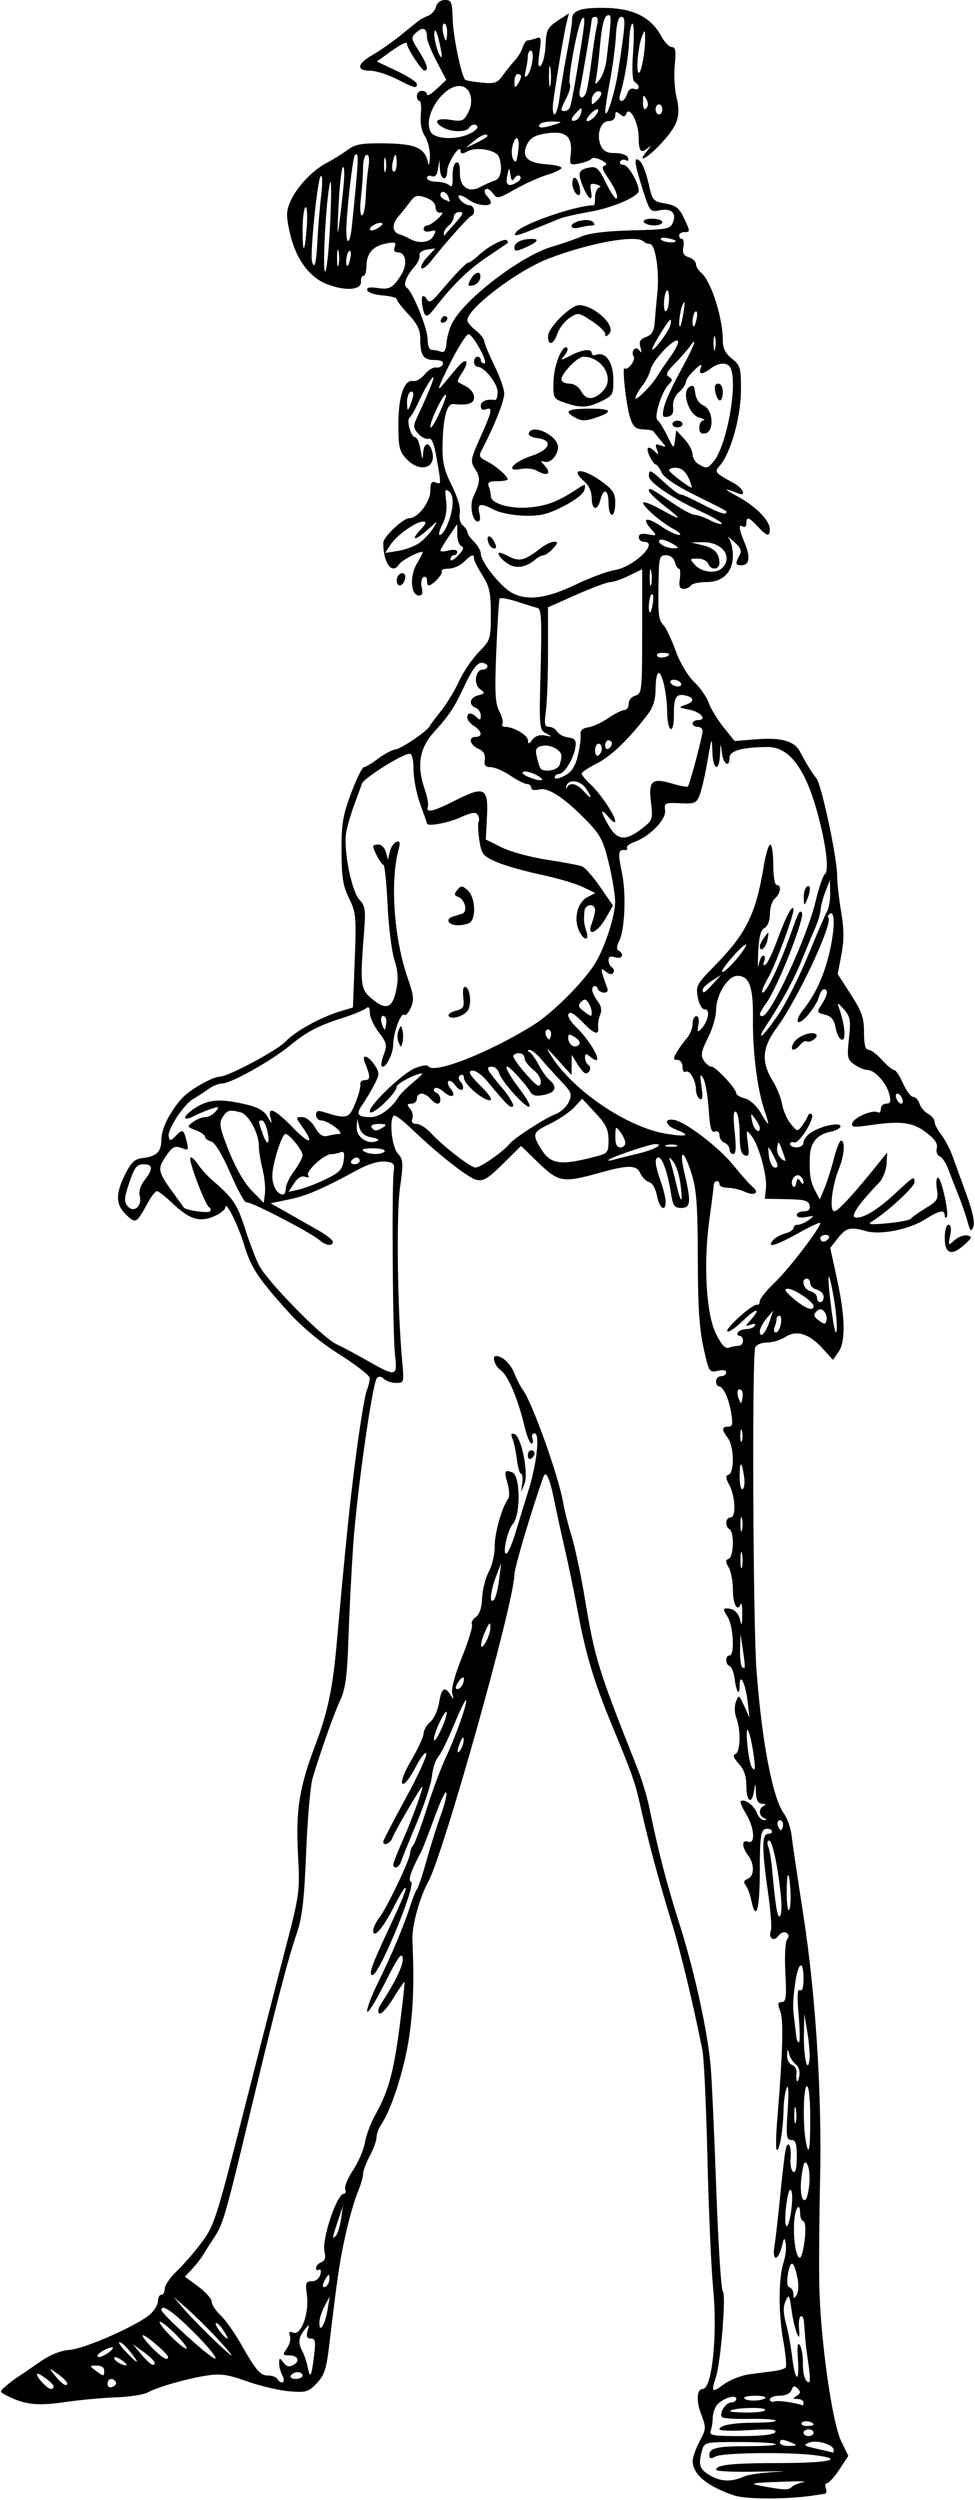 <?xml version="1.0" encoding="UTF-8"?>
<svg version="1.1" viewBox="0 0 271.88 696.56" xmlns="http://www.w3.org/2000/svg">
<path d="m204.84 695.32c-7.51-2.491-11.626-5.856-11.688-9.554-0.017-1.039 0.846-3.526 1.919-5.527 1.857-3.465 1.878-3.826 0.445-7.581-1.429-3.741-1.22-7.034 0.445-7.034 2.608 0 4.157-15.092 2.89-28.165-0.527-5.436-1.239-21.678-1.582-36.094-0.343-14.416-0.96-27.898-1.371-29.96-2.754-13.836-6.106-27.695-8.845-36.562-3.39-10.979-6.457-22.456-8.618-32.255-1.294-5.867-2.306-8.707-7.88-22.12-4.767-11.472-7.172-19.392-9.254-30.469-1.114-5.93-2.808-14.156-3.765-18.281-0.956-4.125-2.248-10.031-2.869-13.125-1.369-6.811-2.421-9.147-3.167-7.031-3.471 9.838-8.068 25.335-8.068 27.198 0 7.437-19.707 77.651-24.005 85.526-2.458 4.505-4.594 12.311-4.427 16.182 0.531 12.3 0.239 19.952-1.072 28.102-1.404 8.723-4.895 19.398-7.665 23.435-0.698 1.017-1.269 2.601-1.269 3.519s-0.844 3.244-1.875 5.168-1.875 4.191-1.875 5.038-0.691 3.174-1.534 5.17c-0.844 1.997-2.338 7.216-3.321 11.599-1.683 7.505-2.27 11.473-4.582 30.923-0.79 6.647-1.363 8.391-3.488 10.615-2.326 2.434-2.983 2.624-7.699 2.229-2.836-0.237-8.122-1.486-11.747-2.773-5.472-1.944-7.396-2.214-11.339-1.591-5.64 0.892-13.433 3.131-16.375 4.705-1.159 0.62-5.095 1.226-8.745 1.345-3.651 0.119-10.145 0.723-14.432 1.341-7.781 1.122-11.209 0.705-16.436-1.999-1.676-0.867-1.674-0.944 0.051-2.455 0.98-0.858 2.454-1.982 3.275-2.497 0.821-0.516 3.541-2.37 6.043-4.121 3.018-2.112 5.876-3.285 8.49-3.486 4.341-0.333 19.214-6.927 22.544-9.995 1.16-1.069 2.109-2.714 2.109-3.655s0.422-1.712 0.938-1.712 0.938-0.761 0.938-1.691 1.524-3.145 3.386-4.922c1.862-1.777 5.011-5.407 6.997-8.067 3.36-4.498 4.141-6.92 11.197-34.688 4.172-16.418 9.511-37.234 11.865-46.258 4.215-16.162 4.271-16.567 3.711-27.188-0.646-12.267 0.365-18.579 4.881-30.469 3.326-8.758 4.776-15.525 5.825-27.188 2.721-30.257 3.833-41.047 5.584-54.22 1.085-8.165 2.371-15.891 2.857-17.17 0.486-1.279 0.884-2.876 0.884-3.549s-3.794-3.629-8.432-6.569c-5.593-3.546-10.524-7.674-14.647-12.263-8.119-9.036-10.089-12.042-11.965-18.261-1.657-5.494-5.164-12.534-5.229-10.499-0.022 0.671-1.496 1.828-3.276 2.572-4.016 1.678-6.782 0.775-11.593-3.784-1.899-1.8-3.788-3.276-4.199-3.28-0.411-5e-3 -1.465 1.289-2.344 2.875-3.449 6.226-3.525 6.272-6.209 3.751-2.993-2.812-3.076-5.87-0.31-11.357 1.693-3.357 2.665-4.246 4.922-4.5 3.856-0.435 5.156-1.742 5.16-5.188 0.004-3.015 2.477-7.9 5.866-11.585 2.085-2.267 8.459-5.878 10.376-5.878 2.338 0 16.143-7.372 18.442-9.848 2.587-2.787 9.793-6.755 15.224-8.382l3.505-1.05 0.503-13.103c0.468-12.199 0.36-13.394-1.574-17.313-1.692-3.429-2.084-5.861-2.114-13.115-0.031-7.587 0.366-9.983 2.682-16.172 1.495-3.996 3.096-7.266 3.559-7.266 0.463 0 2.212-1.046 3.887-2.323s3.872-2.449 4.882-2.603c1.765-0.269 8.977-5.164 9.585-6.505 0.162-0.358 1.579-2.256 3.149-4.219 1.57-1.963 3.824-5.678 5.01-8.256 1.186-2.578 3.671-6.241 5.523-8.141 3.265-3.349 3.367-3.668 3.367-10.566 0-5.972-0.376-7.708-2.344-10.825-1.289-2.042-2.344-4.143-2.344-4.669 0-1.411-0.717-1.177-2.812 0.919-1.031 1.031-2.955 1.875-4.274 1.875s-2.185 0.347-1.923 0.77c0.433 0.7-2.571 3.917-3.657 3.917-0.252 0-0.458-0.658-0.458-1.462 0-0.809-0.453-1.182-1.014-0.835-0.557 0.344-0.76 1.635-0.451 2.868 0.392 1.561 0.166 2.241-0.744 2.241-2.36 0-2.684-5.54-0.528-9.028 1.074-1.738 1.727-3.159 1.451-3.159-1.303 0-5.828 2.436-6.495 3.496-1.917 3.047-4.407-0.349-4.407-6.01 0-1.63 5.553-6.861 7.283-6.861 2.371 0 5.842-4.49 5.842-7.558 0-2.242 0.34-2.825 1.406-2.416 1.681 0.645 1.67 0.859 0.362-6.65-0.736-4.229-1.401-5.859-2.256-5.531-0.666 0.256-1.951-0.352-2.855-1.351-1.419-1.568-1.478-2.167-0.436-4.39 3.888-8.29 5.568-12.738 4.159-11.012-0.842 1.031-2.386 3.773-3.433 6.094-1.046 2.32-2.252 4.447-2.678 4.725-1.026 0.67 0.307 5.555 1.511 5.538 0.516-8e-3 1.194 1.583 1.508 3.534 0.453 2.82 0.597 3.019 0.703 0.969 0.152-2.938 1.609-3.438 2.435-0.835 1.545 4.869-3.219 6.489-7.06 2.4-2.003-2.132-2.273-3.285-2.273-9.702 0-7.83 1.629-12.539 4.161-12.027 0.805 0.163 2.24-0.675 3.189-1.862 0.949-1.187 2.382-2.043 3.184-1.902 0.802 0.141 1.643-0.271 1.868-0.916 0.268-0.767-0.555-1.172-2.381-1.172-3.102 0-3.928-1.284-3.928-6.104 0-2.298-0.878-4.069-3.281-6.617-1.805-1.913-3.281-3.818-3.281-4.232s-1.76-0.882-3.912-1.041c-2.151-0.159-4.078-0.794-4.281-1.411-0.256-0.777 0.588-0.983 2.74-0.669 3.512 0.513 4.336 0.065 6.696-3.641 1.85-2.905 1.345-6.285-0.938-6.285-0.948 0-1.242-0.523-0.857-1.527 0.493-1.285 0.101-1.431-2.478-0.925-3.65 0.717-5.407 2.791-5.407 6.381 0 1.448-0.375 2.633-0.833 2.633-0.458 0-0.775 0.738-0.703 1.641 0.183 2.312-4.294 2.644-9.392 0.697-5.096-1.946-8.907-7.264-10.516-14.674-0.968-4.461-0.929-5.804 0.245-8.438 1.804-4.046 6.182-8.684 10.12-10.72 1.711-0.885 4.307-2.493 5.768-3.573 2.238-1.654 3.905-1.948 10.564-1.86 8.471 0.112 11.114 1.306 11.912 5.384 0.218 1.117 0.45 0.433 0.521-1.537 0.07-1.952-0.55-4.583-1.378-5.847-0.963-1.469-1.377-3.656-1.147-6.061 0.197-2.069 0.031-3.763-0.369-3.763-0.4 0-0.728-0.633-0.728-1.406 0-0.773 0.633-1.406 1.406-1.406s1.406 0.458 1.406 1.017 1.214-0.129 2.698-1.529l2.698-2.546-2.698-5.128c-1.484-2.821-2.698-5.859-2.698-6.752 0-2.512-1.092-3.025-2.92-1.37-1.59 1.438-1.561 1.674 0.627 5.14 2.322 3.678 2.87 5.577 1.59 5.505-0.865-0.049-4.922-6.299-4.922-7.584 0-0.512-1.881 0.42-4.18 2.071l-4.18 3.002 5.586 2.642c3.072 1.453 5.586 3.082 5.586 3.619 0 1.373-0.419 1.272-5.625-1.366-2.544-1.289-5.905-2.344-7.469-2.344-3.908 0-3.586-1.912 0.736-4.379 1.961-1.119 5.438-3.548 7.727-5.397s4.584-3.697 5.099-4.106c0.516-0.409 1.716-1.041 2.667-1.404 0.951-0.363 1.95-1.502 2.219-2.531 0.296-1.132 1.278-1.869 2.489-1.868 1.793 0.002 2.014 0.559 2.139 5.391 0.122 4.706 2.416 15.756 3.495 16.836 0.21 0.21 2.268 0.567 4.573 0.793 3.698 0.362 4.399 0.118 5.96-2.073 0.973-1.366 2.466-3.221 3.318-4.123 0.851-0.902 1.829-2.525 2.173-3.607s0.983-1.968 1.422-1.968 1.5-0.269 2.357-0.599c1.374-0.527 1.482-0.054 0.905 3.984-0.491 3.434-0.385 4.329 0.422 3.569 0.592-0.558 1.169-3.108 1.281-5.668 0.182-4.143 0.55-4.884 3.36-6.749l3.156-2.096-0.658 2.607c-0.678 2.686-3.016 16.627-3.748 22.348-0.227 1.776-0.05 3.228 0.393 3.228 0.444 0 1.086-2.215 1.428-4.922s1.272-8.297 2.067-12.422c0.795-4.125 1.425-8.238 1.4-9.139-0.071-2.513 2.529-3.364 9.695-3.176 7.554 0.198 12.374 2.696 15.169 7.862 0.907 1.676 2.239 3.047 2.961 3.047 1.022 0 1.2 1.087 0.806 4.922-0.279 2.707-0.074 6.706 0.456 8.887 1.296 5.337 0.513 7.801-4.086 12.854-3.898 4.284-7.318 6.132-4.007 2.165 0.969-1.16 1.161-1.582 0.427-0.938-2.224 1.953-2.833 1.355-2.864-2.812-0.03-4.078-2.57-8.88-3.45-6.523-0.347 0.93-0.757 0.958-1.767 0.12-1.036-0.86-1.315-0.769-1.315 0.43 0 0.891-0.769 1.521-1.857 1.521-2.262 0-3.477 3.882-2.146 6.857 0.675 1.509 1.734 2.05 4.014 2.05 1.805 0 3.281 0.543 3.54 1.302 0.255 0.75 0.022 1.042-0.551 0.688-0.547-0.338-1.259-0.186-1.583 0.338-0.324 0.524 0.09 0.953 0.921 0.953 1.299 0 4.241 5.045 4.219 7.236-0.016 1.595-7.371 4.749-13.587 5.827-3.609 0.626-7.406 1.485-8.438 1.91-12.279 5.057-13.146 5.329-12.225 3.839 1.369-2.216 16.761-7.561 21.772-7.561 0.163 0 0.297-1.02 0.297-2.266 0-1.246 0.516-2.438 1.148-2.648 0.631-0.21 0.279-0.61-0.783-0.887-1.619-0.423-1.862-0.147-1.507 1.711 0.632 3.308-0.637 2.674-2.216-1.107-1.599-3.827-1.29-4.724 1.83-5.321 1.916-0.366 2.576 0.238 4.467 4.092 1.22 2.487 2.522 4.529 2.892 4.537 0.952 0.021-0.176-2.785-2.419-6.017-1.421-2.048-1.6-2.853-0.701-3.153 0.764-0.255 0.402-0.815-0.985-1.526-1.206-0.618-2.425-0.787-2.709-0.377-0.283 0.411-1.785 1.001-3.337 1.311-2.733 0.547-2.811 0.466-2.47-2.564 0.552-4.918-1.262-6.557-6.471-5.842-3.313 0.455-4.649 1.146-5.582 2.889-1.86 3.475-0.153 5.39 5.112 5.736 2.396 0.157 4.357 0.618 4.357 1.024s-1.765 1.267-3.922 1.913c-2.157 0.646-6.186 2.453-8.953 4.014-4.842 2.733-5.078 2.773-6.313 1.084-0.706-0.965-1.606-1.432-2-1.038s-0.218 1.216 0.392 1.827c0.61 0.61 1.109 1.447 1.109 1.859 0 1.248-4.096 0.783-6.039-0.686-2.369-1.792-3.895-1.773-2.399 0.03 0.642 0.773 1.748 1.406 2.458 1.406 1.388 0 1.807 2.451 0.507 2.969-0.811 0.323-7.472 7.804-11.148 12.519-1.149 1.474-2.381 2.387-2.738 2.029-0.357-0.357 0.371-1.743 1.62-3.079l2.269-2.429-2.344 0.346c-1.376 0.203-2.229 0.874-2.067 1.624 0.152 0.703-0.523 2.17-1.501 3.259-2.238 2.493-3.165 5.046-2.077 5.719 1.613 0.997 5.798 11.294 5.815 14.309 0.011 1.888 0.487 3.047 1.253 3.047 0.68 0 1.813 0.221 2.518 0.492 0.891 0.342 1.35-0.399 1.505-2.432 0.123-1.608 0.833-4.103 1.578-5.545 3.503-6.775 19.303-18.818 27.974-21.324 2.665-0.77 6.322-2.039 8.127-2.821 2.137-0.925 7.021-1.512 14.009-1.683 10.176-0.248 10.768-0.371 11.514-2.386 0.973-2.63-0.629-3.881-4.051-3.164-2.298 0.481-2.547 0.152-4.453-5.888-2.397-7.596-2.57-9.375-0.764-7.877 0.69 0.573 1.768 3.333 2.394 6.135 1.095 4.893 1.28 5.117 4.693 5.694 2.866 0.484 3.853 1.23 5.106 3.856 1.897 3.978 1.902 4.129 0.146 4.129-0.773 0-1.406 0.422-1.406 0.938s0.363 0.938 0.807 0.938c0.444 0 0.614 1.013 0.377 2.252-0.321 1.68 0.069 2.41 1.536 2.876 1.082 0.343 1.967 1.177 1.967 1.853s0.641 1.76 1.424 2.41c2.796 2.32 6.076 12.515 6.076 18.881 0 2.209 0.709 3.631 2.538 5.089 2.35 1.874 2.537 2.537 2.524 8.941-0.015 7.229-2.873 17.395-5.849 20.803-1.633 1.87-1.508 2.031 3.833 4.923 2.668 1.445 3.66 3.861 1.172 2.854-4.13-1.671-4.18-1.337-0.127 0.857 5.122 2.773 8.959 6.66 9.004 9.121 0.04 2.234-0.77 2.063-3.334-0.703-2.52-2.719-3.199-2.907-3.199-0.882 0 0.804-0.422 1.201-0.938 0.882-1.329-0.821-1.165 0.633 0.527 4.682 1.608 3.849 1.252 6.099-0.966 6.099-1.674 0-1.762-0.451-0.534-2.745 0.704-1.316 0.346-2.17-1.641-3.909-1.398-1.224-2.014-1.619-1.37-0.879 0.645 0.74 1.172 2.869 1.172 4.731 0 4.712-2.775 7.489-7.481 7.489-2.012 0-3.919 0.422-4.238 0.938-0.319 0.516-1.235 0.938-2.037 0.938-1.086 0-1.352-0.717-1.044-2.812 0.227-1.547 0.113-2.812-0.253-2.812-0.366 0-0.886-0.844-1.156-1.875-0.293-1.122-1.279-1.875-2.453-1.875-1.824 0-1.971 0.545-2.074 7.734-0.136 9.449-0.042 10.185 1.53 11.953 0.688 0.773 2.163 3.938 3.279 7.031 1.172 3.249 3.326 6.867 5.099 8.567 1.689 1.618 3.527 4.25 4.084 5.849 0.557 1.599 2.408 4.647 4.113 6.773l3.099 3.866 5.997-0.478c6.961-0.554 10.64 0.459 12.192 3.36 2.015 3.766 3.434 6.066 4.629 7.506 1.423 1.714 5.776 22.137 5.776 27.097 0 1.935 0.5 6.437 1.112 10.002 0.825 4.813 0.848 7.897 0.086 11.971l-1.026 5.487 3.664 5.69c3.057 4.747 3.664 6.495 3.664 10.547 0 3.425 0.369 4.856 1.251 4.856 0.688 0 2.379 1.266 3.757 2.812 1.378 1.547 2.894 2.812 3.368 2.812 0.474 0 1.607 1.688 2.517 3.75 0.91 2.062 2.178 3.75 2.817 3.75s1.431 0.844 1.758 1.876c0.327 1.032 1.411 2.312 2.407 2.845 0.996 0.533 1.812 1.531 1.812 2.216 0 0.686 0.824 2.294 1.83 3.574 1.007 1.28 2.43 3.973 3.164 5.986 0.733 2.013 2.503 6.884 3.933 10.826 1.684 4.643 2.339 7.779 1.861 8.906-0.617 1.452-0.886 1.196-1.628-1.542-0.489-1.805-1.658-5.18-2.598-7.5s-2.206-5.559-2.815-7.198-1.668-3.195-2.354-3.458c-0.69-0.265-1.041-1.27-0.785-2.249 0.325-1.242-0.555-2.547-2.951-4.374-3.763-2.87-7.016-3.291-15.717-2.033-4.688 0.678-5.33 0.589-4.847-0.669 0.615-1.603 5.767-3.73 7.076-2.921 0.456 0.282 0.83-0.145 0.83-0.949s0.679-1.462 1.508-1.462c1.175 0 1.367-0.569 0.868-2.578-0.783-3.153-4.042-6.797-6.081-6.797-0.827 0-2.469-0.677-3.651-1.504-1.977-1.385-2.099-1.963-1.528-7.289 0.547-5.112 0.382-6.055-1.421-8.105-1.703-1.937-1.93-2.011-1.375-0.445 1.624 4.58 2.05 8.906 0.877 8.906-0.647 0-1.445-1.434-1.774-3.186-0.449-2.394-1.195-3.336-2.999-3.789-2.308-0.579-2.343-0.692-0.913-2.875 1.658-2.531 1.919-4.213 0.653-4.213-0.46 0-1.097 0.949-1.416 2.109-0.774 2.811-4.986 7.84-5.847 6.979-0.375-0.375 0.237-1.835 1.361-3.245 3.312-4.155 5.56-8.863 7.135-14.942 1.723-6.65 1.972-12.881 0.478-11.957-0.55 0.34-0.783 0.835-0.517 1.101 1.438 1.438-8.585 22.838-14.353 30.645-4.138 5.602-4.425 9.558-1.083 14.965 1.132 1.832 2.284 4.72 2.559 6.418 0.276 1.698 1.347 4.133 2.381 5.41 1.808 2.233 1.929 2.255 3.162 0.567 0.705-0.965 1.451-2.222 1.657-2.793 0.206-0.571 0.677-0.759 1.046-0.417 1.041 0.963-3.539 8.344-4.868 7.845-0.645-0.242-1.172-0.031-1.172 0.469 0 0.499 0.844 0.908 1.875 0.908s1.875-0.623 1.875-1.385 0.971-2.021 2.158-2.799c2.771-1.815 8.154-2.922 8.154-1.676 0 0.516-1.215 1.181-2.7 1.477-3.829 0.766-5.721 3.04-5.846 7.027-0.157 5.018 0.15 6.915 1.543 9.542l1.243 2.344 1.356-3.281c0.746-1.805 1.91-5.496 2.588-8.203 0.678-2.707 1.574-4.922 1.992-4.922 1.183 0 0.896 4.127-0.531 7.62-2.037 4.988-2.827 12.071-1.345 12.052 1.055-0.014 5.422-4.785 12.855-14.047l1.881-2.344-0.191 3.233c-0.105 1.778-1.035 4.108-2.066 5.179-5.606 5.819-8.088 9.408-6.702 9.692 2.114 0.433 6.138-1.98 11.318-6.788 5.146-4.776 5.228-4.822 5.228-2.95 0 1.264-7.687 8.332-11.719 10.776-1.547 0.938-0.818 1.043 4.166 0.602 3.323-0.294 6.276-0.871 6.562-1.282 0.287-0.411 2.148-1.737 4.137-2.946 3.292-2.002 3.57-2.48 3.106-5.341-0.281-1.729-0.145-3.143 0.302-3.143 0.969 0 3.227 10.218 2.433 11.012-0.303 0.303-0.551 0.059-0.551-0.543 0-1.658-1.542-1.327-5.523 1.186-4.446 2.806-12.422 4.383-16.401 3.242-4.395-1.26-5.54-0.973-7.863 1.97l-2.131 2.7 1.896 8.688c2.308 10.573 2.438 17.429 0.387 20.357l-1.509 2.155-3.017-3.294c-3.735-4.078-7.208-5.1-10.345-3.045-1.267 0.83-3.539 1.51-5.049 1.51-1.537 0-2.975 0.6-3.268 1.363-0.946 2.465-0.628 77.572 0.383 90.512 1.557 19.924 4.492 35.092 7.62 39.384 0.943 1.294 1.9 4.036 2.126 6.094s1.694 11.967 3.262 22.022c3.455 22.157 5.238 50.367 4.683 74.062-0.224 9.539-0.325 22.448-0.226 28.687 0.24 15.059 3.518 38.631 6.116 43.978l1.993 4.102-2.518 3.804c-1.385 2.092-2.92 3.804-3.412 3.804s-0.652 0.633-0.355 1.406c0.297 0.773 0.178 1.46-0.264 1.526-0.442 0.066-1.647 0.256-2.678 0.422-7.167 1.155-19.148 1.204-22.5 0.092zm15.984-2.429c0.49-0.472 1.945-1.054 3.234-1.293s-1.242-0.305-5.625-0.145c-9.519 0.347-10.042 0.484-5.156 1.359 5.623 1.007 6.574 1.017 7.547 0.079zm-13.172-2.952c1.031-0.471 5.039-1.015 8.906-1.208 3.867-0.193 1.652-0.229-4.922-0.078-6.574 0.15-11.953-0.069-11.953-0.487 0-1.441 4.262-1.891 18.047-1.903 13.555-0.013 18.196-1.102 9.375-2.201-7.36-0.917-25.557-0.685-27.491 0.35-1.391 0.744-1.806 0.659-1.806-0.373 0-1.998 2.132-2.477 11.014-2.477 4.427 0 7.787-0.262 7.467-0.581-0.32-0.32-4.919-0.581-10.221-0.581-9.341 0-9.659 0.069-10.263 2.222-1.171 4.176-0.808 5.332 2.237 7.114 3.031 1.774 6.033 1.838 9.609 0.204zm24.844-7.289c0-1.501-4.601-2.935-6.785-2.114-1.882 0.708-1.645 0.906 2.097 1.749 2.32 0.523 4.324 0.996 4.453 1.051 0.129 0.055 0.234-0.254 0.234-0.687zm-11.719-2.026c-2.561-1.1-3.281-1.1-3.281 0 0 0.516 1.16 0.908 2.578 0.872 2.284-0.058 2.365-0.158 0.703-0.872zm-4.6-2.954c0.492-0.796-1.462-0.946-7.445-0.572-4.461 0.278-8.111 0.18-8.111-0.218 0-1.165 3.776-1.854 10.234-1.868 3.309-7e-3 5.751-0.277 5.428-0.601-0.323-0.323-3.585-0.527-7.249-0.451s-7.056-0.108-7.539-0.406c-1.246-0.77 0.745-4.179 2.44-4.179 0.755 0 1.373-0.45 1.373-1.001 0-1.385-3.93-0.114-5.391 1.743-0.645 0.82-1.172 2.43-1.172 3.579s-0.256 2.755-0.569 3.571c-0.494 1.288 0.605 1.483 8.382 1.483 5.737 0 9.191-0.387 9.618-1.079zm10.694 0.141c0-0.516-0.633-0.938-1.406-0.938s-1.406 0.422-1.406 0.938c0 0.516 0.633 0.938 1.406 0.938s1.406-0.422 1.406-0.938zm0-2.243c0-0.889-2.806-1.338-3.307-0.528-0.305 0.493 0.315 0.897 1.376 0.897s1.93-0.166 1.93-0.368zm-13.517-4.195c-0.498-0.805-8.932-0.488-9.788 0.368-0.245 0.245 1.971 0.445 4.923 0.445s5.142-0.366 4.865-0.813zm10.704-2c0-0.516-0.738-0.944-1.641-0.952-1.392-0.012-1.429-0.148-0.242-0.898 1.093-0.691 1.151-1.131 0.265-2.017-0.886-0.886-1.264-0.792-1.733 0.43-0.369 0.961-1.645 1.563-3.312 1.563-1.492 0-2.712 0.467-2.712 1.038s0.565 0.821 1.255 0.556c0.958-0.368 5.998 0.35 7.886 1.123 0.129 0.053 0.234-0.326 0.234-0.842zm-10.632-1.243c0.347-0.347-0.94-0.632-2.861-0.632s-3.288 0.332-3.037 0.737c0.542 0.877 4.995 0.797 5.898-0.105zm-4.368-6.615c2.32-0.307 5.382-0.706 6.803-0.887 1.421-0.181 2.86-0.605 3.198-0.943 0.338-0.338 0.054-3.675-0.631-7.416-1.407-7.69-1.364-17.51 0.096-22.02 0.54-1.667 0.804-3.987 0.587-5.156-0.343-1.847-0.49-1.726-1.122 0.921-0.4 1.676-1.144 3.047-1.652 3.047-0.525 0-0.7-1.318-0.405-3.047 0.286-1.676 0.999-7.898 1.586-13.828 0.587-5.93 1.264-11.78 1.506-13.001 0.635-3.215 1.746-1.522 1.428 2.176-0.149 1.725 0.18 3.415 0.731 3.755 0.66 0.408 1.001-1 1.001-4.124 0-3.78-0.314-4.743-1.545-4.743-1.359 0-1.478-0.986-0.991-8.203 0.336-4.978 0.232-7.466-0.265-6.328-0.45 1.031-0.852 3.773-0.894 6.094-0.097 5.377-1.06 11.25-1.844 11.25-0.333 0-0.301-3.691 0.071-8.203 1.559-18.91 1.817-27.976 0.867-30.474-0.798-2.098-0.718-2.573 0.43-2.573 1.178 0 1.339-1.341 0.984-8.191-0.239-4.622-0.026-8.671 0.489-9.292 0.606-0.73 0.535-1.335-0.212-1.796-0.64-0.395-1.632-3e-3 -2.299 0.91-1.296 1.772-2.815 0.46-1.982-1.712 0.262-0.682-0.115-5.408-0.836-10.502-1.769-12.487-1.743-16.293 0.113-16.293 0.804 0 1.212-0.403 0.907-0.897-0.305-0.493-1.173-0.659-1.93-0.368-1.103 0.423-1.376 2.74-1.376 11.678 0 10.815-1.04 14.359-2.377 8.103-0.358-1.676-1.072-3.569-1.586-4.208-0.657-0.816-0.485-1.333 0.577-1.741 1.887-0.724 1.957-4.12 0.135-6.529-1.815-2.399-1.831-4.516-0.03-3.825 2.118 0.813 1.798-3.903-0.523-7.71-1.057-1.734-1.749-3.326-1.537-3.538 0.895-0.895 3.674 1.021 4.452 3.068 0.463 1.219 1.38 2.183 2.038 2.142 0.94-0.058 0.945-0.175 0.023-0.547-1.514-0.611-1.514-2.835 0-3.446 0.7-0.282 0.511-0.503-0.469-0.547-1.18-0.053-1.68-0.93-1.781-3.121-0.131-2.836-0.168-2.868-0.531-0.469-0.606 4.002-2.141 3.037-2.141-1.346 0-2.763-0.624-4.604-2.109-6.222-1.465-1.597-1.752-2.426-0.938-2.717 1.397-0.499 1.556-6.629 0.261-10.035-0.529-1.39-0.576-3.284-0.113-4.514 0.766-2.034 0.858-1.987 2.289 1.163l1.491 3.281-0.55-4.688c-0.583-4.967-2.206-8.094-2.206-4.25 0 3.12-0.915 1.849-1.394-1.937-0.22-1.739-0.84-3.308-1.378-3.487-1.25-0.417-1.285-2.982-0.04-2.982 1.516 0 1.073-8.296-0.577-10.814-1.203-1.836-1.251-2.308-0.234-2.296 2.125 0.024 3.411 1.265 3.87 3.736 0.253 1.361 0.458 0.575 0.489-1.875 0.029-2.32-0.16-3.689-0.421-3.041-0.943 2.339-2.19 0.028-2.19-4.058 0-2.297-0.527-5.069-1.172-6.161-0.938-1.588-0.938-2.07 0-2.409 1.396-0.506 1.592-7.398 0.234-8.237-1.354-0.837-1.154-3.281 0.268-3.281 1.612 0 1.392-5.8-0.343-9.058-1.04-1.951-1.074-2.585-0.159-2.893 1.637-0.55 1.489-7.897-0.205-10.136-1.792-2.369-1.778-3.226 0.053-3.226 1.23 0 1.373-0.686 0.822-3.948-0.688-4.072-2.224-7.302-3.473-7.302-0.392 0-0.712-0.633-0.712-1.406s0.633-1.406 1.406-1.406 1.406-0.468 1.406-1.039c0-0.636-0.895-0.814-2.305-0.461-2.049 0.514-2.406 0.186-3.206-2.945-1.951-7.636-2.361-12.619-2.408-29.305-0.04-14.077-0.371-18.359-1.757-22.734-2.211-6.982-3.578-6.982-1.934 0 1.881 7.992 1.725 9.609-0.926 9.609-1.895 0-2.315-0.59-2.84-3.984-0.852-5.511-2.414-10.078-3.446-10.078-1.236 0-1.072 1.99 0.541 6.562 0.773 2.192 1.406 4.776 1.406 5.743 0 3.082-1.766 1.885-2.428-1.645-0.374-1.994-1.28-3.57-2.189-3.808-0.853-0.223-1.956-1.329-2.451-2.457-1.033-2.353-3.361-2.369-11.511-0.081-9.97 2.799-11.322 2.578-16.812-2.753l-4.922-4.779-5.075 5.012c-4.215 4.162-5.472 4.912-7.416 4.424-2.39-0.6-10.835-7.259-18.31-14.439-2.291-2.2-4.419-3.747-4.729-3.438-1.303 1.303-0.504 8.714 1.135 10.525 1.55 1.713 1.604 2.559 0.612 9.708-1.043 7.521-0.691 34.098 0.642 48.378 0.534 5.722 0.494 5.859-1.719 5.859-1.246 0-2.772-0.506-3.39-1.125-0.704-0.704-1.433-0.792-1.949-0.234-1.273 1.375-5.635 32.161-6.636 46.828-0.492 7.219-1.086 18.924-1.32 26.012-0.335 10.178-0.811 13.726-2.264 16.875-1.801 3.906-5.504 14.354-7.726 21.8-0.615 2.062-1.423 11.344-1.794 20.625-0.528 13.204-1.091 18.099-2.587 22.5-2.536 7.461-5.66 19.441-12.59 48.281-7.431 30.927-7.933 32.679-10.435 36.487-1.159 1.763-2.575 3.994-3.148 4.957-0.573 0.963-1.942 2.71-3.044 3.882l-2.002 2.131 3.725 2.756c2.049 1.516 3.735 3.42 3.747 4.233 0.012 0.812 1.113 2.5 2.447 3.75s3.869 4.804 5.633 7.898c4.386 7.693 5.435 8.906 7.693 8.906 1.073 0 2.211 0.422 2.53 0.938 1.115 1.804 2.441 0.997 1.439-0.876-0.534-0.997-0.957-2.579-0.941-3.516 0.027-1.566 0.124-1.578 1.211-0.149 0.866 1.138 1.614 1.31 2.802 0.645 1.987-1.112 1.206-2.667-1.339-2.667-1.72 0-1.759-0.162-0.484-1.983 0.764-1.09 1.136-2.64 0.828-3.444-0.405-1.054-0.145-1.302 0.93-0.889 2.187 0.839 4.468-5.412 3.799-10.406-0.464-3.461-0.309-3.903 1.366-3.903 1.101 0 2.094-0.783 2.38-1.876 0.27-1.032 0.108-1.64-0.359-1.351-0.468 0.289-0.85 0.065-0.85-0.497 0-0.562 0.664-1.277 1.476-1.589 1.037-0.398 1.304-1.254 0.896-2.877-0.844-3.365 3.41-16.185 5.371-16.185 0.492 0 0.675-0.574 0.406-1.277-0.269-0.702 0.716-3.098 2.189-5.324s2.955-5.678 3.292-7.672c0.337-1.994 1.616-5.42 2.842-7.614 3.73-6.673 5.143-11.785 6.845-24.754 0.897-6.832 1.498-12.422 1.336-12.422s-1.593 2.111-3.181 4.692c-1.588 2.58-3.294 4.44-3.792 4.132-0.549-0.339-0.393-1.356 0.397-2.582 4.348-6.753 6.397-11.125 6.096-13.005-0.26-1.622-1.473 0.112-4.991 7.131-2.556 5.101-4.769 8.659-4.918 7.909-0.148-0.751 1.175-4.292 2.94-7.868 3.786-7.67 7.406-16.27 9.051-21.502 0.648-2.062 1.5-4.172 1.893-4.688 0.393-0.516 1.652-4.312 2.798-8.438 1.146-4.125 2.912-9.722 3.924-12.437 1.012-2.715 1.67-5.446 1.463-6.069s-1.703 2.532-3.323 7.009c-1.62 4.478-3.355 8.896-3.854 9.819-2.659 4.912-3.589 7.699-2.671 8.005 1.65 0.55-8.862 26.016-10.739 26.016-1.168 0-0.226-2.745 4.088-11.912 1.991-4.231 4.029-8.766 4.527-10.078 1.605-4.22 0.123-2.545-2.707 3.062-2.969 5.882-5.715 9.011-5.715 6.513 0-0.767 0.782-2.401 1.737-3.63 2.128-2.739 8.575-16.241 8.575-17.959 0-0.685 0.374-1.646 0.831-2.136 0.457-0.49 2.173-5.109 3.813-10.266s4.011-11.532 5.269-14.169c2.703-5.665 6.184-15.515 5.666-16.033-0.2-0.2-1.724 2.928-3.386 6.951-1.662 4.023-3.633 8.007-4.38 8.853-0.747 0.846-1.53 3.268-1.74 5.382-0.21 2.114-2.116 7.96-4.236 12.992-2.119 5.032-4.082 9.888-4.361 10.79-0.519 1.678-2.164 2.301-2.164 0.82 0-0.451 1.105-3.299 2.456-6.328 2.574-5.771 6.074-15.351 5.61-15.351-0.411 0-7.661 12.42-8.345 14.297-0.568 1.558-2.533 2.344-2.533 1.014 0-0.344 2.762-5.677 6.137-11.85 3.376-6.173 6.012-11.866 5.859-12.651-0.153-0.785-1.526 0.958-3.05 3.874-1.636 3.128-3.117 4.957-3.613 4.461-0.496-0.496 0.545-3.205 2.538-6.606 1.858-3.171 3.379-6.492 3.379-7.382s0.837-2.333 1.861-3.209c1.023-0.876 2.132-3.29 2.464-5.365 0.654-4.087 1.564-4.698 3.174-2.131 0.901 1.437 0.96 1.389 0.478-0.389-0.337-1.239 0.733-5.214 2.745-10.204 1.813-4.496 3.053-8.568 2.756-9.049-0.297-0.481 0.187-1.405 1.075-2.054 1.054-0.77 1.669-2.622 1.769-5.328 0.085-2.281 0.926-5.592 1.869-7.357 0.943-1.765 1.681-4.929 1.641-7.031-0.068-3.563 2.023-10.966 3.749-13.27 0.416-0.556 0.351-2.426-0.145-4.157-1.032-3.598-0.866-4.014 1.275-3.192 2.307 0.885 2.405 11.875 0.128 14.453-1.531 1.734-3.014 8.966-1.668 8.134 0.511-0.316 1.65-3.014 2.531-5.995 0.881-2.981 2.406-7.952 3.39-11.045 2.425-7.627 3.428-16.406 1.876-16.406-0.652 0-0.929 0.62-0.627 1.406 0.297 0.773 0.173 1.406-0.275 1.406s-1.337-2.215-1.974-4.922c-1.76-7.469-4.566-14.06-6.588-15.476-1.651-1.156-2.561-3.977-1.284-3.977 1.74 0 4.064 2.218 5.12 4.886 0.671 1.696 1.706 3.716 2.3 4.489 2.58 3.36 10.037 24.16 11.259 31.406 0.348 2.062 1.412 6.281 2.365 9.375 0.953 3.094 2.612 10.898 3.687 17.344 2.834 16.993 3.663 19.673 14.656 47.344 1.229 3.094 2.71 7.945 3.291 10.781 2.504 12.221 4.893 21.447 8.445 32.612 4.242 13.334 7.912 30.149 8.741 40.045 0.302 3.609 0.995 18.999 1.541 34.199s1.362 27.865 1.815 28.145c0.967 0.597-0.572 19.79-1.909 23.811-1.419 4.267-1.115 4.567 2.143 2.117 1.676-1.26 4.945-2.542 7.266-2.849zm-63.416-248.31c0.189-1.418 0.035-2.578-0.343-2.578-0.377 0-0.905-1.793-1.173-3.984-0.268-2.191-0.812-4.78-1.209-5.753-0.52-1.275-0.37-1.651 0.539-1.349 1.909 0.636 3.985 10.889 2.803 13.842l-0.961 2.4 0.343-2.578zm1.541-7.679c0-0.804 0.422-1.462 0.938-1.462 0.516 0 0.938 0.397 0.938 0.882 0 0.485-0.422 1.143-0.938 1.462-0.516 0.319-0.938-0.078-0.938-0.882zm-132.22 259.4c-0.038-0.913-4.658-4.284-4.658-3.399 0 0.979 2.966 4.102 3.895 4.102 0.436 0 0.779-0.316 0.763-0.703zm17.312-1.27c-0.818-1.324-2.283-0.979-2.283 0.538 0 0.836 0.55 1.166 1.401 0.839 0.77-0.296 1.167-0.915 0.882-1.377zm-13.562 0.333c-0.016-0.387-1.176-1.527-2.578-2.534-2.528-1.817-2.538-1.817-1.142 0 2.084 2.714 3.776 3.867 3.72 2.534zm206.74-5.156c-0.686-4.675-0.913-6.818-1.248-11.774-0.081-1.191-0.498-1.947-0.928-1.682-0.43 0.266-0.635 1.873-0.457 3.571 0.524 4.99-1.331 0.263-2.099-5.349-0.582-4.252-0.734-4.485-1.64-2.506-0.718 1.568-0.689 3.337 0.102 6.298 0.606 2.264 1.377 6.462 1.714 9.33 0.817 6.953 2.098 7.504 1.609 0.692-0.264-3.668-0.098-4.943 0.522-4.013 0.499 0.749 0.886 2.925 0.86 4.835-0.046 3.353 0.642 5.522 1.753 5.522 0.294 0 0.209-2.215-0.188-4.922zm-141.08 3.047c0-0.516-0.608-0.938-1.351-0.938-0.743 0-1.612 0.422-1.93 0.938-0.319 0.516 0.289 0.938 1.351 0.938 1.062 0 1.93-0.422 1.93-0.938zm-55.312-1.406c0-0.842-0.846-1.394-2.109-1.376-2.057 0.029-2.064 0.064-0.29 1.406 2.26 1.709 2.399 1.708 2.399-0.03zm58.499-3.984c0.53-4.15 0.393-4.922-0.874-4.922-1.104 0-1.348-0.558-0.921-2.109 0.564-2.05 0.54-2.058-0.874-0.29-1.672 2.092-1.821 3.623-0.574 5.927 0.484 0.895 1.138 2.838 1.452 4.317 0.743 3.499 1.032 3.028 1.791-2.923zm-53.397 1.248c-1-0.731-2.018-1.13-2.261-0.887-0.516 0.516 1.902 2.181 3.197 2.202 0.485 8e-3 0.064-0.584-0.936-1.315zm8.96 0.568c0-0.419-1.371-1.756-3.047-2.972l-3.047-2.21 1.875 2.268c2.712 3.281 4.219 4.322 4.219 2.913zm-6.726-2.937c-1.199-1.518-2.576-2.784-3.059-2.812-0.483-0.029 0.334 1.214 1.816 2.761 3.438 3.589 4.057 3.614 1.243 0.052zm-4.986-1.002c0.332-0.537-0.45-0.47-1.823 0.156-1.322 0.602-2.404 1.464-2.404 1.915 0 0.959 3.376-0.695 4.226-2.071zm15.461 2.343c0-0.798-6.026-6.024-6.981-6.053-0.488-0.015 0.544 1.449 2.293 3.254 2.894 2.986 4.688 4.057 4.688 2.799zm7.5-6.549c-5.973-6.013-9.375-8.396-9.375-6.568 0 1.105 13.727 13.543 14.977 13.57 0.761 0.016-1.76-3.134-5.601-7.002zm6.001 1.172c-2.527-2.707-6.28-6.398-8.34-8.203l-3.746-3.281 2.98 3.477c3.255 3.798 12.645 12.929 13.295 12.929 0.223 0-1.662-2.215-4.189-4.922zm-11.157-0.703c-2.014-2.062-4.084-3.75-4.599-3.75s0.71 1.688 2.724 3.75 4.084 3.75 4.599 3.75-0.71-1.688-2.724-3.75zm13.02-1.435c-0.855-1.305-1.776-2.151-2.047-1.881-0.451 0.451 2.461 4.254 3.257 4.254 0.19 0-0.355-1.068-1.21-2.373zm29.096-5.596 0.624-3.75-1.448 2.685c-0.796 1.477-1.448 3.565-1.448 4.641 0 3.097 1.573 0.62 2.272-3.576zm131.13-8.393c-0.978-5.21-1.937-5.903-2.68-1.938-0.466 2.486-0.341 3.792 0.387 4.035 0.592 0.197 1.083 1.062 1.091 1.921 0.012 1.314 0.152 1.346 0.876 0.2 0.474-0.749 0.62-2.648 0.325-4.219zm-130.61-0.334c-0.012-1.366-0.14-1.391-0.923-0.179-1.187 1.836-1.187 3.077 0 2.344 0.516-0.319 0.931-1.293 0.923-2.165zm132.53-10.726c0.348-2.933 0.212-5.048-0.338-5.234-0.507-0.172-0.923-1.121-0.923-2.109 0-3.554-1.412-1.699-1.668 2.192-0.314 4.767 0.518 10.073 1.58 10.073 0.42 0 1.027-2.215 1.349-4.922zm-129.29-5.859 0.554-3.75-1.404 4.219c-1.657 4.98-1.707 5.345-0.568 4.172 0.476-0.49 1.114-2.578 1.418-4.641zm125.58-7.877c-0.424-0.952-0.926 0.374-1.375 3.637-0.389 2.824-0.438 5.566-0.108 6.094 0.862 1.379 2.283-7.938 1.483-9.731zm5.011-1.977c0.192-2.055-0.056-4.459-0.55-5.341-0.71-1.268-1.037-0.681-1.558 2.799-0.655 4.365-0.038 8.076 1.145 6.893 0.338-0.338 0.771-2.296 0.963-4.351zm0.253-18.271c0-5.313-0.378-8.906-0.938-8.906-0.959 0-1.177 10.467-0.316 15.234 0.85 4.712 1.254 2.675 1.254-6.328zm-4.024-2.567c-0.224-1.166-0.416-0.433-0.427 1.63s0.173 3.017 0.408 2.12c0.235-0.896 0.243-2.584 0.019-3.75zm4e-3 -12.404c-0.762-0.557-1.597-1.847-1.855-2.865-0.415-1.638-0.482-1.605-0.578 0.287-0.06 1.176 0.542 2.388 1.337 2.693 0.795 0.305 1.379 1.241 1.298 2.08-0.257 2.664 0.306 3.493 0.754 1.109 0.256-1.366-0.13-2.701-0.956-3.305zm3.225-8.935-0.861-5.156-0.11 5.783c-0.117 6.18 1.055 11.333 1.564 6.874 0.147-1.289-0.12-4.664-0.594-7.5zm-2.438-4.788c-0.466-5.347-0.363-7.415 0.348-6.976 0.659 0.407 1.011-0.699 1.011-3.181 0-5.427-1.487-4.707-2.306 1.117-0.712 5.059-0.743 6.956-0.184 11.016 0.177 1.289 0.389 3.082 0.469 3.984 0.081 0.902 0.412 1.641 0.736 1.641s0.291-3.42-0.073-7.601zm-4.893-32.463c-0.727-8.133-2.384-16.187-3.33-16.187-0.514 0-0.636 0.736-0.272 1.641 0.363 0.902 0.832 3.539 1.043 5.859 0.982 10.82 1.505 14.053 2.204 13.621 0.415-0.257 0.575-2.477 0.355-4.934zm2.622-1.884c-0.329-6.362-1.058-6.205-1.058 0.228 0 3.008 0.289 5.179 0.643 4.826s0.54-2.628 0.415-5.054zm-2.366-19.674c-0.953-0.953-1.739 0.482-0.957 1.747 0.591 0.956 0.811 0.956 1.129 4e-3 0.217-0.651 0.14-1.439-0.172-1.751zm-8.123-19.826c-0.443-2.772-1.092-5.303-1.443-5.625-0.778-0.713 0.236 8.909 1.083 10.281 1.081 1.749 1.179 0.476 0.36-4.656zm-80.648-2.928c-0.034-0.927-0.326-0.768-0.857 0.469-1.107 2.577-1.107 4.058 0 2.344 0.5-0.773 0.886-2.039 0.857-2.812zm-4.714-7.5c0.018-0.773-0.795 0.251-1.806 2.277-1.011 2.026-1.806 4.346-1.768 5.156 0.083 1.759 3.527-5.405 3.574-7.433zm4.471-8.009c0.844-2.199-0.067-2.457-1.361-0.386-0.724 1.16-0.786 1.832-0.169 1.832 0.536 0 1.225-0.651 1.53-1.447zm78.125-9.335-0.676-4.688-0.125 4.297c-0.069 2.363 0.156 4.578 0.5 4.922 0.986 0.986 1.022 0.458 0.302-4.531zm-70.411-6.562c-0.033-1.452-0.334-1.24-1.331 0.938-1.712 3.74-1.686 6.29 0.034 3.281 0.737-1.289 1.321-3.188 1.297-4.219zm2.408-13.125 0.578-4.688-1.425 3.75c-1.603 4.221-1.938 7.909-0.592 6.516 0.473-0.49 1.121-3 1.439-5.578zm67.739-7.255c-0.224-1.166-0.416-0.433-0.427 1.63s0.173 3.017 0.408 2.12c0.235-0.896 0.243-2.584 0.019-3.75zm-0.017-9.855c-0.236-0.902-0.429-0.164-0.429 1.641s0.193 2.543 0.429 1.641c0.236-0.902 0.236-2.379 0-3.281zm0.589-11.723c-0.694-4.451-1.236-4.391-1.236 0.138 0 2.179 0.385 3.724 0.855 3.433s0.642-1.898 0.381-3.571zm-0.586-12.634c-0.238-0.912-0.448-0.393-0.467 1.154-0.019 1.547 0.175 2.293 0.432 1.659 0.257-0.635 0.272-1.9 0.035-2.812zm-0.098-11.263c-1.008-1.008-1.544 0.404-0.836 2.205 0.664 1.689 0.714 1.692 1.042 0.061 0.19-0.943 0.097-1.962-0.207-2.266zm-96.647-9.848c-0.654-5.311-0.946-47.469-0.356-51.328 0.308-2.016-0.037-2.382-2.468-2.621-1.732-0.17-4.637 0.705-7.5 2.258-10.048 5.451-14.245 7.264-19.205 8.293l-5.156 1.07 4.453 2.531c2.449 1.392 6.352 3.604 8.672 4.915 2.32 1.311 4.219 2.787 4.219 3.281 0 1.317-1.974 1.095-3.676-0.414-2.417-2.144-19.65-11.054-20.44-10.569-0.4 0.246-2.392-3.369-4.426-8.034-2.329-5.339-4.326-8.645-5.391-8.924-0.93-0.243-1.692-0.826-1.692-1.294 0-0.468-1.16-1.294-2.578-1.836-2.49-0.951-2.516-1.03-0.758-2.321 1.001-0.735 2.531-1.336 3.401-1.336s2.157-0.694 2.86-1.542c1.145-1.38 1.035-1.466-1.057-0.819-1.285 0.398-3.497 1.313-4.915 2.034-3.668 1.866-3.202-0.073 0.579-2.41 3.603-2.227 6.838-2.425 13.708-0.839 3.515 0.811 5.194 1.764 6.199 3.516 1.222 2.131 1.315 2.164 0.812 0.293-0.911-3.395 1.171-2.505 6.184 2.641 4.718 4.844 6.186 4.761 2.688-0.152-1.93-2.711-1.93-2.723-0.053-2.723 1.108 0 2.583 1.18 3.576 2.861 1.249 2.114 2.181 2.729 3.569 2.357 1.033-0.278 2.463-0.511 3.177-0.518 0.752-8e-3 0.296-0.801-1.085-1.888-1.311-1.031-3.055-1.875-3.876-1.875s-1.493-0.682-1.493-1.516c0-1.144 0.517-1.352 2.109-0.85 6.482 2.046 7.101 1.874 8.851-2.455 0.909-2.247 1.538-4.613 1.398-5.258-0.14-0.645 0.447-1.172 1.303-1.172 1.546 0 1.533-1.048-0.062-4.922-1.023-2.485 0.97-1.969 2.722 0.705 1.425 2.176 1.424 2.567-0.018 5.391-0.855 1.675-2.33 4.147-3.277 5.494-2.009 2.858-1.54 3.644 2.172 3.644 2.536 0 5.778-2.344 7.844-5.673 0.475-0.765 2.267-2.543 3.982-3.953 1.715-1.409 2.862-2.562 2.548-2.562-1.623 0-7.073 2.851-7.073 3.7 0 1.675-6.338 7.8-7.395 7.146-1.391-0.86 8.598-10.661 12.548-12.312 1.751-0.732 3.412-0.962 3.69-0.512 1.416 2.292 16.953-3.796 29.216-11.448 5.095-3.179 13.228-11.174 16.863-16.578 2.816-4.186 5.965-13.556 5.985-17.809 8e-3 -1.805-0.776-6.591-1.744-10.636-1.499-6.263-2.368-7.984-5.852-11.595-6.411-6.643-11.008-9.708-13.59-9.06-1.336 0.335-2.221 0.143-2.221-0.482 0-0.572-0.535-1.039-1.189-1.039-0.654 0-2.741-1.055-4.638-2.344-1.897-1.289-4.342-2.344-5.433-2.344-1.519 0-1.915-0.494-1.69-2.109 0.203-1.458-0.358-2.395-1.816-3.035-2.375-1.042-2.855-3.293-0.703-3.293 1.997 0 1.741-1.65-0.469-3.03-1.031-0.644-1.875-1.702-1.875-2.352 0-1.49 1.166-1.515 2.625-0.056 0.875 0.875 1.125 0.764 1.125-0.498 0-0.893-0.633-1.866-1.406-2.163-2.102-0.807-1.696-2.857 0.689-3.481 1.934-0.506 1.971-0.64 0.483-1.75-1.868-1.393-1.265-5.421 0.812-5.421 0.713 0 1.297-0.422 1.297-0.938 0-0.516-0.769-0.938-1.709-0.938-1.196 0-2.624 1.951-4.76 6.502-2.865 6.106-4.194 8.118-8.4 12.716-4.12 4.504-4.923 9.433-2.616 16.054 0.696 1.998 1.083 4.161 0.859 4.805-0.651 1.876 1.495 1.38 7.732-1.789 8.052-4.09 9.176-3.498 8.753 4.609l-0.33 6.321 4.447 2.206c2.446 1.213 8.141 2.763 12.656 3.443s8.895 1.506 9.732 1.834c0.837 0.328 3.121 2.917 5.074 5.753l3.552 5.157-1.972 3.46c-2.418 4.242-5.429 5.453-3.961 1.593 0.517-1.361 0.941-3.079 0.941-3.819 0-1.94-2.784-1.662-2.96 0.295-0.24 2.663-0.169 3.405 0.539 5.625 0.914 2.868-0.766 2.683-2.094-0.229-1.508-3.309-0.371-7.81 2.33-9.225l2.254-1.181-3.55-1.71c-1.953-0.941-7.269-2.495-11.814-3.454-4.545-0.959-10.08-2.548-12.299-3.53-3.71-1.641-4.088-2.134-4.684-6.108-0.357-2.378-0.439-4.661-0.184-5.074 0.255-0.413 0.143-1.27-0.249-1.905-0.544-0.881-1.694-0.709-4.86 0.727-3.427 1.555-9.303 2.613-9.303 1.675 0-0.136-0.844-2.556-1.875-5.377s-1.875-7.14-1.875-9.596c0-2.767-0.414-4.466-1.089-4.466-1.946 0-12.822 6.829-13.311 8.358-0.262 0.817-1.192 3.385-2.068 5.705s-1.898 5.778-2.271 7.684c-0.916 4.68 1.396 16.541 3.703 18.996 1.576 1.678 1.736 2.828 1.243 8.95-1.148 14.255-0.979 15.887 1.902 18.365 4.098 3.525 5.957 2.993 7.024-2.007 0.688-3.226 0.572-5.332-0.48-8.672-0.764-2.426-1.619-9.368-1.899-15.426-0.281-6.059-0.806-11.016-1.169-11.016-0.587 0-2.834-4.124-2.834-5.2 0-0.234 0.672-0.425 1.494-0.425s1.747 0.949 2.056 2.109l0.562 2.109 0.548-2.274c0.301-1.251 1.123-2.466 1.826-2.7 0.984-0.328 1.115 0.196 0.568 2.274-2.376 9.024-1.244 24.728 2.569 35.655 1.711 4.903 1.838 6.149 0.847 8.324-0.641 1.407-1.438 2.285-1.771 1.952-0.902-0.902-3.07 4.829-3.104 8.205-0.029 2.822-2.267 7.048-3.225 6.09-0.254-0.254 0.021-1.743 0.612-3.309 0.956-2.533 0.799-3.208-1.423-6.12-1.373-1.801-2.497-4.235-2.497-5.41 0-1.579-0.306-1.894-1.172-1.207-0.645 0.511-3.492 1.674-6.328 2.586-7.085 2.277-10.085 3.855-15 7.888-5.063 4.154-16.26 10.391-18.656 10.391-0.944 0-2.727 0.738-3.963 1.641-1.236 0.902-3.086 2.102-4.111 2.666-2.56 1.407-7.223 8.483-6.853 10.4 0.276 1.433 0.445 1.423 1.987-0.119 1.961-1.961 2.164-1.855 3.03 1.595 0.601 2.396 0.491 2.526-1.517 1.783-1.835-0.679-2.496-0.314-4.328 2.386-2.387 3.518-2.224 4.234 2.41 10.586 1.317 1.805 2.483 3.424 2.592 3.598 0.505 0.806 6.973 1.745 7.389 1.072 0.258-0.418 0.146-0.901-0.249-1.074-1.062-0.465-5.918-13.225-5.269-13.846 0.306-0.292 1.247 0.523 2.091 1.812 0.845 1.289 2.768 3.398 4.274 4.688 5.536 4.737 6.725 6.513 8.886 13.264 1.213 3.791 2.958 8.369 3.876 10.173 2.315 4.549 17.544 20.088 21.536 21.973 1.805 0.853 5.812 2.995 8.906 4.762 7.762 4.432 8.234 4.327 7.498-1.657zm0.984-87.188c-0.393-0.902-0.393-2.379 0-3.281 0.68-1.562 0.733-1.562 1.107 0 0.216 0.902 0.216 2.379 0 3.281-0.374 1.562-0.426 1.562-1.107 0zm13.98-7.326c-0.279-0.452 0.604-1.101 1.962-1.442 2.166-0.544 2.425-1.011 2.1-3.793-0.227-1.946 0.011-3.049 0.615-2.851 1.398 0.458 1.79 5.206 0.554 6.696-1.326 1.598-4.57 2.46-5.231 1.39zm0.033-26.196c-0.321-0.519 0.076-1.152 0.882-1.406 0.806-0.254 2.066-0.647 2.799-0.874 1.676-0.517 0.901-3.938-1.063-4.691-1.156-0.444-1.201-0.808-0.242-1.964 1.047-1.261 1.371-1.244 2.918 0.156 2.227 2.015 2.405 8.329 0.258 9.153-2.246 0.862-4.899 0.683-5.552-0.375zm80.706 118.13c0.731 0 1.33-0.633 1.33-1.406s-0.447-1.406-0.993-1.406c-0.546 0-0.732-0.422-0.413-0.938 0.319-0.516 1.373-0.938 2.344-0.938s2.022-0.417 2.337-0.927c0.342-0.554-0.106-0.679-1.117-0.31-1.612 0.589-1.615 0.532-0.049-1.256 3.139-3.585 1.616-3.489-2.092 0.132-2.053 2.005-4.024 3.353-4.381 2.997-0.732-0.732 7.165-7.796 8.311-7.433 0.407 0.129 0.74-0.315 0.74-0.986 0-0.671 1.867-3 4.15-5.175 3.887-3.705 12.725-15.225 12.725-16.588 0-0.339-2.705 0.897-6.012 2.746-6.418 3.589-9.104 4.354-7.19 2.048 0.6-0.723 2.128-1.575 3.396-1.893 1.268-0.318 2.305-0.992 2.305-1.498s0.552-0.92 1.227-0.92c0.675 0 2.038-0.593 3.029-1.318 1.685-1.232 1.637-1.286-0.758-0.828-1.552 0.297-2.56 0.077-2.56-0.557 0-0.576 0.875-1.047 1.944-1.047 1.348 0 1.846-0.503 1.625-1.641-0.262-1.347-1.405-1.659-6.397-1.745l-6.078-0.104 0.304-2.932c0.369-3.564-2.002-12.099-4.077-14.672-1.435-1.78-1.484-1.674-0.972 2.083 0.447 3.275 0.296 3.864-0.873 3.415-1.036-0.397-1.413-2.003-1.413-6.012 0-3.008-0.461-5.754-1.024-6.102-0.725-0.448-0.83 1.176-0.36 5.57 0.465 4.338 0.35 6.202-0.382 6.202-0.576 0-1.047-0.588-1.047-1.306s-0.633-1.549-1.406-1.846c-0.773-0.297-1.406-1.231-1.406-2.076 0-0.917-0.519-1.337-1.288-1.042-0.996 0.382-1.386-1.037-1.722-6.272-0.239-3.721-0.924-7.59-1.523-8.597-0.893-1.501-0.979-1.087-0.479 2.297 0.443 3.001 0.315 3.946-0.47 3.46-0.594-0.367-1.08-1.514-1.08-2.549 0-2.577-1.772-5.682-2.86-5.01-0.49 0.303-0.89-0.318-0.89-1.38 0-1.096-0.611-1.93-1.414-1.93-1.19 0-1.227-0.328-0.234-2.062 0.649-1.134 1.918-2.901 2.82-3.927 0.902-1.026 1.641-2.84 1.641-4.032 0-1.192 0.471-2.167 1.047-2.167 0.621 0 0.858 0.989 0.582 2.431-0.381 1.994-0.25 2.205 0.728 1.172 1.988-2.1 2.662-5.478 1.092-5.478-0.824 0-1.615-1.333-1.997-3.366-0.593-3.161-0.305-3.7 4.718-8.82 8.842-9.014 11.496-14.417 13.703-27.892 0.528-3.223 1.335-5.859 1.793-5.859 0.459 0 0.834 2.531 0.834 5.625 0 3.125 0.417 5.625 0.938 5.625 1.424 0 1.12 2.432-0.469 3.75-0.773 0.642-1.406 2.571-1.406 4.287 0 1.887-0.594 3.452-1.503 3.961-1.085 0.607-1.575 2.508-1.762 6.843-0.142 3.301-0.072 4.842 0.156 3.424 0.228-1.418 0.797-2.578 1.264-2.578s0.579 0.702 0.25 1.56c-0.376 0.979-0.226 1.33 0.401 0.942 0.55-0.34 2.159-3.797 3.577-7.683 2.154-5.906 4.179-9.57 4.179-7.56 0 1.878-5.17 15.742-7.095 19.027-1.298 2.214-1.969 4.026-1.492 4.026 1.05 0 4.726-7.625 7.683-15.938 2.394-6.731 2.572-7.082 3.246-6.408 1.054 1.054-6.598 20.603-9.855 25.176-1.99 2.795-2.284 3.739-1.159 3.72 2.292-0.038 12.436-21.845 14.822-31.863 0.921-3.867 2.087-7.306 2.59-7.642 1.395-0.931 0.163-9.843-2.66-19.25-3.264-10.878-7.627-16.238-13.204-16.222-6.989 0.02-10.689 1.032-10.689 2.925 0 2.98-1.734 1.929-2.134-1.294-0.372-3-0.38-2.993-0.528 0.469-0.218 5.102-2.004 4.319-2.139-0.938-0.107-4.18-0.188-4.022-1.32 2.578-0.663 3.867-1.652 8.181-2.198 9.587-0.907 2.337-1.375 2.538-5.476 2.344-4.214-0.199-4.466-0.079-4.177 1.983 0.351 2.505-4.247 7.249-8.51 8.781-1.417 0.509-2.371 1.259-2.119 1.666 0.252 0.407-0.065 0.682-0.704 0.612-1.752-0.194-1.858 0.822-0.678 6.506 1.21 5.829 0.76 15.947-0.842 18.941-0.692 1.293-0.731 2.166-0.113 2.548 1.697 1.049 0.982 2.485-0.935 1.877-1.309-0.416-1.875-0.168-1.875 0.819 0 0.778 0.429 1.679 0.953 2.003 0.524 0.324 0.697 1.002 0.385 1.507-0.351 0.567-1.135 0.453-2.053-0.299-1.28-1.05-1.413-0.959-0.96 0.658 0.289 1.031 0.829 2.613 1.2 3.516 0.469 1.14 0.24 1.641-0.753 1.641-0.786 0-1.617-0.527-1.847-1.172-0.23-0.645-0.739-0.874-1.131-0.509-0.748 0.696-0.288 2.073 1.537 4.601 0.657 0.91 0.789 2.218 0.331 3.281-0.419 0.972-0.671 2.506-0.559 3.409 0.297 2.403-1.084 2.012-4.134-1.172-1.482-1.547-3.038-2.812-3.457-2.812-1.421 0-0.771 1.791 1.434 3.946 4.893 4.784 8.247 11.851 3.92 8.26-1.177-0.976-1.429-0.927-1.429 0.28 0 0.806 0.429 1.731 0.953 2.055 0.98 0.606 0.395 2.334-0.791 2.334-0.366 0-1.384-1.16-2.264-2.578l-1.598-2.578-0.055 5.625-3.82-4.219c-3.376-3.728-3.577-3.837-1.727-0.938 6.153 9.645 21.251 19.801 31.984 21.516 5.844 0.934 7.001 0.472 2.795-1.116-3.121-1.178-3.583-3.289-0.601-2.742 3.245 0.596 12.364 7.553 16.411 12.52 2.231 2.738 4.686 5.501 5.457 6.141 2.049 1.7 0.528 2.601-2.253 1.334-1.315-0.599-3.427-1.09-4.691-1.09s-2.3-0.422-2.3-0.938c0-1.374-1.554-1.147-1.607 0.234-0.025 0.645-0.555 4.856-1.18 9.358-1.727 12.461-0.955 26.376 1.772 31.943 1.508 3.077 2.636 4.34 3.562 3.984 0.746-0.286 1.954-0.52 2.685-0.52zm6.017-111.38c0-0.417 0.593-1.569 1.318-2.56 1.232-1.685 1.286-1.637 0.828 0.758-0.436 2.283-2.146 3.719-2.146 1.802zm12.253-13.483c-0.036-1.387 0.356-2.784 0.872-3.102 1.119-0.692 1.119 1.145 0 3.75-0.719 1.674-0.813 1.605-0.872-0.648zm8.372 111.45c-1.613-9.121-2.001-7.287-0.666 3.148 0.642 5.018 1.278 7.645 1.465 6.053 0.182-1.547-0.178-5.687-0.799-9.201zm-17.919 6.625 1.016-3.049-1.861 2.213c-1.024 1.217-1.861 2.824-1.861 3.571 0 2.191 1.605 0.568 2.706-2.736zm3.148 0.701c0.246-1.289 0.085-2.344-0.359-2.344-0.444 0-0.807 0.387-0.807 0.861 0 0.473-0.256 1.528-0.569 2.344-0.313 0.816-0.151 1.483 0.359 1.483 0.511 0 1.13-1.055 1.377-2.344zm12.046-3.568c-0.742-0.742-1.335-0.716-2.147 0.096-0.87 0.87-0.713 1.423 0.703 2.468 1.599 1.18 1.865 1.168 2.147-0.096 0.177-0.794-0.139-1.904-0.703-2.468zm-2.9-1.412c0-1.218-5.391-4.864-7.192-4.864-1.205 0-0.777 0.74 1.603 2.774 3.171 2.71 5.59 3.614 5.59 2.089zm2.812-2.608c0-0.822-0.844-1.715-1.875-1.984s-1.875-1.074-1.875-1.787-0.422-1.297-0.938-1.297c-1.752 0-0.947 2.986 0.938 3.478 1.031 0.27 1.875 1.074 1.875 1.787s0.422 1.297 0.938 1.297c0.516 0 0.938-0.672 0.938-1.494zm1.406-16.318c0.319-0.516-0.078-0.938-0.882-0.938s-1.462 0.422-1.462 0.938c0 0.516 0.397 0.938 0.882 0.938 0.485 0 1.143-0.422 1.462-0.938zm-192.12-11.77c-0.323-1.285 0.186-2.962 1.346-4.436 2.451-3.116 2.355-4.418-0.327-4.418-1.815 0-2.488 0.873-3.921 5.088-1.442 4.242-1.524 5.336-0.497 6.574 1.699 2.047 4.116 0.051 3.399-2.808zm34.224-7.535c-0.557-2.213-1.013-5.089-1.013-6.39 0-3.542-2.825-8.774-5.061-9.375-3.146-0.845-3.791-0.67-5.067 1.373-1.035 1.657-0.781 2.986 1.809 9.477 1.833 4.594 4.32 8.886 6.352 10.963l3.34 3.413 0.327-2.719c0.18-1.495-0.129-4.53-0.687-6.743zm116.52 3.996c-0.329-2.401-1.209-5.107-1.955-6.013-1.271-1.544-1.318-1.529-0.745 0.228 0.336 1.031 1.075 3.877 1.643 6.324 1.286 5.546 1.851 5.257 1.057-0.54zm-110.03 1.429c0-0.931 1.055-3.122 2.344-4.87 1.289-1.747 2.344-3.724 2.344-4.394 0-1.341-3.688-5.919-4.768-5.919-1.038 0-3.669 8.39-3.669 11.698 0 2.788 1.384 5.177 3 5.177 0.412 0 0.75-0.762 0.75-1.693zm11.097-2.539c3.795-1.831 4.688-2.739 5.038-5.13 0.327-2.228 0.117-2.787-0.9-2.397-0.73 0.28-1.892 0.509-2.584 0.509-1.944 0-7.109 4.732-6.407 5.87 0.39 0.631 0.065 0.796-0.864 0.44-0.966-0.371-2.037 0.264-3.049 1.808l-1.559 2.38 2.856-0.627c1.571-0.345 4.931-1.629 7.468-2.852zm132.42 0.58c0.537 0.848 0.833 0.915 0.843 0.191 8e-3 -0.614-0.455-1.406-1.028-1.761-1.269-0.784-2.828 1.463-1.965 2.833 0.353 0.56 0.77 0.218 0.971-0.794 0.281-1.421 0.517-1.515 1.179-0.469zm-85.627-6.599c2.088-1.513 4.069-3.19 4.401-3.727 0.862-1.395 9.883-7.271 12.954-8.438 1.424-0.541 3.08-2.06 3.679-3.374 0.982-2.155 0.762-2.734-2.233-5.878-1.827-1.918-4.297-4.648-5.488-6.066-1.192-1.418-2.618-2.572-3.169-2.564-0.679 0.01-0.666 0.237 0.038 0.703 0.573 0.379 1.705 1.985 2.516 3.57s2.136 3.429 2.943 4.099c2.314 1.921 1.727 3.515-1.534 4.167-2.275 0.455-3.217 0.216-3.889-0.986-0.488-0.873-2.306-3.094-4.039-4.936-3.959-4.209-3.111-1.295 1.311 4.504 1.721 2.257 2.878 4.356 2.57 4.664-0.753 0.753-7.639-6.78-8.406-9.195-0.335-1.054-1.213-1.917-1.952-1.917-1.997 0-1.715 0.629 2.558 5.696 2.146 2.545 3.586 4.941 3.201 5.324-0.668 0.666-1.432-0.077-7.335-7.14-1.423-1.702-3.263-2.946-4.111-2.778-1.165 0.23-0.573 1.266 2.452 4.288 2.49 2.489 3.445 3.984 2.543 3.984-1.971 0-7.213-4.53-7.213-6.232 0-0.758-0.442-1.105-0.983-0.771-0.67 0.414-0.627 1.036 0.134 1.953 0.614 0.74 0.811 1.651 0.438 2.024-0.373 0.373-1.273-0.133-1.999-1.126-0.726-0.993-1.595-1.53-1.932-1.193-0.337 0.337-0.07 1.265 0.593 2.064 1.795 2.163 0.303 2.908-1.875 0.938-1.038-0.939-2.2-1.371-2.584-0.96-0.384 0.411-0.17 0.936 0.474 1.166 1.322 0.472 1.618 3.075 0.349 3.075-0.452 0-1.348-0.633-1.99-1.406s-1.748-1.406-2.458-1.406-1.292 0.633-1.292 1.406-0.684 1.406-1.521 1.406c-1.24 0-1.307 0.258-0.364 1.394 0.636 0.767 0.912 2.033 0.613 2.812-0.361 0.941 0.022 1.418 1.138 1.418 0.925 0 2.705 1.111 3.955 2.469 3.378 3.67 11.176 9.718 12.529 9.718 0.65 0 2.89-1.238 4.979-2.751zm78.375-0.062c-0.772-1.547-1.51-2.812-1.641-2.812-0.131 0-0.052 1.266 0.175 2.812 0.227 1.547 0.965 2.812 1.641 2.812 0.973 0 0.937-0.583-0.175-2.812zm-115.64 0.938c0-0.516-0.397-0.938-0.882-0.938-0.485 0-1.143 0.422-1.462 0.938-0.319 0.516 0.078 0.938 0.882 0.938 0.804 0 1.462-0.422 1.462-0.938zm65.391-1.095c3.833-0.984 3.984-1.162 3.984-4.688 0-2.967-0.699-4.413-3.671-7.6l-3.671-3.936-2.201 2.375c-1.21 1.306-4.199 3.342-6.641 4.524-4.923 2.383-5.131 2.868-2.875 6.688 2.771 4.691 5.331 5.139 15.075 2.637zm11.953-0.865c4.724-1.116 7.723-2.727 5.077-2.727-1.56 0-12.317 3.646-13.046 4.421-0.258 0.275 0.375 0.255 1.406-0.044 1.031-0.299 3.984-1.041 6.562-1.65zm40.465-0.969c-0.988-2.652-1.12-2.729-1.407-0.809-0.246 1.65 0.979 3.595 2.344 3.724 0.084 7e-3 -0.338-1.304-0.938-2.914zm-110.86 0.244c0.275-0.445-1.214-0.81-3.309-0.81-2.446 0-3.36 0.285-2.554 0.795 1.638 1.038 5.225 1.047 5.863 0.014zm67.11-2.292c0-0.675-0.619-2.046-1.376-3.047-1.302-1.721-1.378-1.655-1.406 1.227-0.021 2.097 0.409 3.047 1.376 3.047 0.773 0 1.406-0.552 1.406-1.227zm14.315 0.612c-0.635-0.257-1.9-0.272-2.812-0.035-0.912 0.238-0.393 0.448 1.154 0.467 1.547 0.019 2.293-0.175 1.659-0.432zm-114.14-4.005c-0.348-1.584-1.021-2.88-1.496-2.88-1.083 0-1.081 0.033 0.183 3.658 1.285 3.687 2.177 3.158 1.313-0.778zm29.09 1.832c-1.936-0.347-2.967-1.202-3.422-2.838l-0.651-2.342-0.093 2.435c-0.102 2.652 3 4.777 5.532 3.79 0.92-0.359 0.448-0.72-1.364-1.045zm3.239-2.836c1.092-0.706 0.818-0.912-1.227-0.923-1.52-8e-3 -2.388 0.382-2.054 0.923 0.719 1.164 1.48 1.164 3.281 0zm105 0.179c0-0.417-0.593-1.569-1.318-2.56-1.232-1.685-1.286-1.637-0.828 0.758 0.436 2.283 2.146 3.719 2.146 1.802zm1.288-4.906c-1.973-5.726-3.308-16.348-3.204-25.478 0.102-8.946-0.994-11.982-4.327-11.982-2.668 0-5.945 5.27-5.945 9.561 0 1.785-1.025 5.27-2.277 7.744-1.851 3.656-2.072 4.826-1.181 6.253 0.603 0.965 1.584 1.755 2.18 1.755 1.192 0 6.903 6.147 6.903 7.431 0 0.442 1.077 1.073 2.393 1.404 1.349 0.339 3.23 2.019 4.311 3.852 1.055 1.788 2.038 3.251 2.185 3.251s-0.321-1.705-1.039-3.789zm38.426-3.242c-0.297-0.773-0.903-1.406-1.347-1.406s-0.565 0.633-0.268 1.406c0.297 0.773 0.903 1.406 1.347 1.406 0.444 0 0.565-0.633 0.268-1.406zm-102.92-8.08c-1.328-1.045-2.415-2.502-2.415-3.238 0-1.353-2.002-1.836-3.092-0.746-0.326 0.326 1.186 2.593 3.359 5.039 3.257 3.666 4.005 4.131 4.257 2.646 0.182-1.075-0.669-2.567-2.109-3.701zm12.938-7.201c0.255-0.412-0.353-1.26-1.351-1.883-1.456-0.909-1.814-0.884-1.814 0.125 0 2.183 2.161 3.383 3.165 1.758zm-8.224-3.684c-0.953-0.953-1.739 0.482-0.957 1.747 0.591 0.956 0.811 0.956 1.129 4e-3 0.217-0.651 0.14-1.439-0.172-1.751zm63.916-4.857c2.026-3.034 5.654-10.305 8.062-16.159 2.408-5.854 4.789-11.376 5.292-12.271 0.503-0.895 0.882-3.216 0.843-5.156l-0.071-3.528-1.264 3.281c-0.695 1.805-1.296 4.061-1.335 5.015-0.039 0.953-0.648 3.063-1.353 4.688s-2.437 5.796-3.85 9.269c-2.354 5.787-5.622 11.758-10.379 18.962-1.008 1.527-1.337 2.47-0.731 2.097 0.606-0.374 2.76-3.162 4.786-6.195zm-109.87 1.093c-1.008-1.008-1.544 0.404-0.836 2.205 0.664 1.689 0.714 1.692 1.042 0.061 0.19-0.943 0.097-1.962-0.207-2.266zm57.559-1.411c-7e-3 -0.645-0.412-1.801-0.898-2.57-0.703-1.111-1.122-1.16-2.045-0.238s-0.786 1.444 0.664 2.541c2.253 1.704 2.297 1.709 2.279 0.268zm33.835-7.87 2.273-2.479-2.578 1.649c-1.418 0.907-2.578 2.023-2.578 2.479 0 1.275 0.426 1.031 2.884-1.649zm6.832-7.186c4.063-5.02 2.662-4.978-1.7 0.051-2.037 2.349-3.116 4.074-2.399 3.835 0.718-0.239 2.562-1.988 4.098-3.886zm-26.799-35.938c3.175-2.421 3.235-2.593 2.655-7.525-0.704-5.987 0.301-6.813 6.153-5.059 2.074 0.621 3.943 0.958 4.154 0.747 0.505-0.505 4.072-13.944 4.1-15.45 0.012-0.645-0.611-1.172-1.384-1.172s-1.406-0.422-1.406-0.938c0-0.516 0.668-0.938 1.484-0.938 2.737 0 0.748-2.337-2.496-2.932-2.899-0.532-3.004-0.655-1.097-1.281 2.573-0.845 2.72-1.971 0.338-2.594-2.765-0.723-3.488 0.364-3.435 5.166 0.029 2.58-0.345 4.317-0.888 4.129-0.516-0.178-0.959-2.182-0.985-4.453-0.061-5.284-1.325-11.16-2.4-11.16-0.458 0-0.833 1.937-0.833 4.305 0 3.01-0.634 5.146-2.109 7.103-5.144 6.824-10.294 11.805-14.246 13.779-2.348 1.173-4.27 2.451-4.27 2.841s1.105 1.731 2.456 2.981c2.796 2.587 6.919 8.741 6.919 10.327 0 0.583-0.83 0.064-1.844-1.153-2.427-2.914-2.398-1.747 0.061 2.421 2.386 4.044 4.618 4.255 9.073 0.857zm-15.376-11.163c-1.632-2.491-5.15-2.888-5.599-0.633-0.131 0.657-0.023 0.763 0.239 0.234 0.752-1.517 2.692-1.127 4.539 0.914 2.334 2.579 2.698 2.349 0.82-0.516zm-13.767-3.8c-1.449-0.785-3.136-1.239-3.75-1.007-0.614 0.232-0.061 0.864 1.228 1.406 3.596 1.511 5.492 1.211 2.522-0.399zm11.364-5.255c0.552-2.213 0.923-4.866 0.824-5.897-0.128-1.339 0.475-1.967 2.111-2.198 1.259-0.178 3.783-1.338 5.608-2.579 1.825-1.24 3.853-2.255 4.507-2.255 0.654 0 1.189-0.795 1.189-1.766 0-0.977 0.837-1.985 1.875-2.256 1.79-0.468 1.875-1.279 1.875-17.837v-17.346l-3.705 1.79c-2.038 0.984-4.391 1.79-5.231 1.79-0.839 0-5.078 1.577-9.42 3.504l-7.894 3.504v12.303c0 6.767-0.268 14.26-0.596 16.653-0.493 3.597-0.339 4.35 0.891 4.35 0.818 0 1.825 0.592 2.237 1.316 0.412 0.724 1.804 1.462 3.094 1.641 1.899 0.263 2.282 0.769 2.016 2.668-0.442 3.166-3.079 7.5-4.562 7.5-0.662 0-1.204 0.433-1.204 0.962 0 0.557 1.132 0.376 2.692-0.43 1.964-1.016 2.963-2.479 3.695-5.415zm-5.08 2.463c0.313-0.816 0.569-1.98 0.569-2.587 0-1.697-3.302-3.372-5.508-2.795-1.591 0.416-1.86 0.995-1.385 2.987 0.324 1.359 0.767 2.788 0.984 3.174 0.732 1.305 4.766 0.715 5.34-0.78zm11.819-4.666c0-0.743-0.422-1.351-0.938-1.351-0.516 0-0.938 0.869-0.938 1.93s0.422 1.67 0.938 1.351c0.516-0.319 0.938-1.187 0.938-1.93zm2.812-1.406c0-0.485-0.422-0.882-0.938-0.882-0.516 0-0.938 0.658-0.938 1.462s0.422 1.201 0.938 0.882c0.516-0.319 0.938-0.976 0.938-1.462zm-18.679-2.219c2.161 0.426 2.176 0.397 0.318-0.588-1.897-1.006-1.942-1.538-1.515-17.818 0.361-13.777 0.208-16.842-0.857-17.118-0.714-0.185-3.308-0.987-5.764-1.782-2.457-0.796-4.624-1.18-4.817-0.855-0.193 0.325-0.608 6.92-0.924 14.654-0.468 11.478-0.315 14.554 0.828 16.738 0.77 1.472 1.167 3.054 0.882 3.516-0.286 0.462 0.054 0.84 0.756 0.84 2.365 0 6.321 2.333 6.359 3.75 0.031 1.158 0.251 1.125 1.25-0.189 0.775-1.02 2.033-1.434 3.486-1.147zm37.898-14.601c-0.319-0.516-1.212-0.938-1.986-0.938-0.773 0-1.145 0.422-0.827 0.938 0.319 0.516 1.212 0.938 1.986 0.938 0.773 0 1.145-0.422 0.827-0.938zm-3.281-8.069c0-0.203-0.869-0.368-1.93-0.368s-1.681 0.403-1.376 0.897c0.5 0.809 3.307 0.361 3.307-0.528zm-4.495-14.381c0.223-1.52 0.06-2.549-0.362-2.288-0.752 0.465-1.12 5.051-0.406 5.051 0.199 0 0.545-1.243 0.768-2.763zm-21.39-5.065c3.867-1.861 8.7-3.65 10.739-3.976 5.334-0.853 12.571-7.883 8.114-7.883-0.773 0-1.406-0.574-1.406-1.276 0-0.882 0.795-1.13 2.578-0.801 2.575 0.474 2.576 0.472 0.787-1.542-2.706-3.047-1.151-3.417 2.873-0.683 1.964 1.335 4.212 2.409 4.995 2.388 0.783-0.022 0.086-0.76-1.548-1.641-3.689-1.988-9.078-6.739-8.406-7.411 0.274-0.274 2.472 0.604 4.884 1.952 5.948 3.324 6.206 3.083 1.022-0.955-2.405-1.874-4.373-3.797-4.373-4.274 0-0.983 0.557-0.69 6.902 3.636 2.507 1.709 5.165 3.107 5.906 3.107 0.741 0 2.631 0.664 4.201 1.475 1.569 0.811 3.067 1.261 3.329 1 0.262-0.262-2.414-1.824-5.947-3.473-8.131-3.795-14.391-8.07-14.391-9.828 0-1.833 0.456-1.725 3.149 0.748 3.554 3.263 5.143 4.453 5.952 4.455 0.408 9.3e-4 3.205 1.3 6.215 2.887s5.717 2.64 6.016 2.342c0.656-0.656 1.491-0.154-8.517-5.118-5.361-2.659-8.636-4.89-9.291-6.328-0.557-1.222-1.299-2.221-1.649-2.221s-1.117-1.055-1.704-2.344c-1.143-2.508-0.36-3.091 1.573-1.172 0.947 0.94 1.045 0.815 0.493-0.632-0.566-1.487-0.38-1.685 1.064-1.131 1.673 0.642 1.67 0.576-0.062-1.478-0.997-1.182-1.915-2.318-2.04-2.524-0.125-0.206-1.394-0.417-2.819-0.469-2.102-0.077-2.791-0.715-3.648-3.376-1.063-3.304-2.282-14.425-1.494-13.637 0.762 0.762 3.147-2.261 2.548-3.231-0.962-1.557 0.552-3.232 1.58-1.748 0.614 0.885 0.701 0.629 0.286-0.844-0.464-1.647-0.117-2.293 1.568-2.916 1.595-0.59 2.225-1.635 2.397-3.978 0.129-1.748 0.465-5.498 0.747-8.334 0.602-6.05-0.552-13.594-2.079-13.594-0.587 0-1.384-0.316-1.771-0.703-1.97-1.97-14.966 0.363-26.438 4.748-8.734 3.338-22.703 13.933-22.703 17.221 0 0.531 1.055 1.795 2.344 2.809 1.289 1.014 2.353 2.34 2.365 2.947 0.011 0.607 1.268 3.635 2.792 6.729s2.78 6.639 2.792 7.878c0.019 2.04-2.62 8.752-5.986 15.221-1.206 2.317-1.13 2.554 1.188 3.721 2.515 1.266 5.756 4.09 5.756 5.015 0 0.279-1.311 0.508-2.913 0.508-2.271 0-2.787 0.327-2.344 1.483 0.313 0.816 0.569 2.03 0.569 2.699 0 2.011 5.281 3.579 10.573 3.14 4.91-0.407 8.078-1.6 13.201-4.971 2.629-1.73 2.674-1.73 2.336 0.026-0.206 1.068-2.554 2.919-5.824 4.591-4.429 2.265-6.531 2.773-10.966 2.65-3.018-0.084-6.75-0.805-8.295-1.604-3.964-2.05-4.911-1.85-4.223 0.892 0.358 1.426 0.188 2.344-0.433 2.344-1.534 0-2.369-4.548-1.262-6.869 1.934-4.052 2.033-5.456 0.545-7.727-1.436-2.192-1.363-2.649 1.417-8.865 3.301-7.383 3.536-8.587 1.525-7.815-0.89 0.342-1.406-0.013-1.406-0.967 0-1.309 1.663-1.984 3.984-1.618 0.387 0.061 0.703-0.963 0.703-2.275 0-2.364-3.694-6.989-5.582-6.989-0.539 0-0.98-0.633-0.98-1.406s0.422-1.406 0.938-1.406c0.516 0 0.938 0.422 0.938 0.938 0 0.516 0.453 0.938 1.008 0.938 1.199 0-2.904-7.686-4.354-8.156-0.552-0.179-2.955 3.587-5.341 8.369-3.152 6.315-3.699 7.924-2.001 5.881 1.286-1.547 3.178-3.816 4.206-5.042 2.417-2.884 3.475-1.853 1.38 1.344-0.884 1.35-1.469 2.571-1.299 2.715 0.17 0.143 1.258 0.754 2.419 1.358 1.16 0.604 2.109 1.926 2.109 2.939 0 1.785-1.588 2.312-5.747 1.91-1.867-0.181-2.895 3.746-3.047 11.651-0.086 4.455 0.45 6.746 2.577 11.015 1.656 3.323 2.515 6.286 2.239 7.728-0.254 1.331 0.102 2.795 0.828 3.397 0.701 0.582 1.275 1.429 1.275 1.881s0.844 1.667 1.875 2.698 1.875 2.511 1.875 3.289c0 2.315 5.526 9.246 8.736 10.958 4.273 2.279 9.681 1.556 17.879-2.388zm-18.647-5.487c-1.894-1.066-3.413-2.802-2.901-3.315 0.153-0.153 1.467 0.339 2.921 1.093 2.827 1.467 4.3 1.061 8.779-2.415 1.23-0.954 2.877-1.735 3.661-1.735 1.185 0 1.139 0.316-0.272 1.875-0.933 1.031-2.126 1.875-2.65 1.875-0.524 0-1.619 0.583-2.433 1.295-2.261 1.979-5.029 2.495-7.105 1.327zm-5.77-5.944c-0.872-2.273 0.345-2.683 1.508-0.509 0.726 1.356 0.74 1.955 0.046 1.955-0.55 0-1.25-0.651-1.555-1.447zm33.426-11.21c0-3.794-1.397-4.374-2.26-0.938-0.817 3.255-2.428 2.938-2.428-0.478 0-1.661-0.771-3.482-1.875-4.427-4.571-3.914-0.799-4.118 4.547-0.245 3.282 2.378 3.891 3.33 3.891 6.094 0 1.801-0.422 3.275-0.938 3.275-0.516 0-0.938-1.477-0.938-3.281zm-20.015-9.033c-0.953-0.554-2.939-0.767-4.412-0.472-4.562 0.912-2.243-1.924 2.997-3.664 5.261-1.747 6.04-4.417 1.444-4.945-1.522-0.175-2.46-0.766-2.232-1.406 0.976-2.739 8.189 0.779 8.126 3.963-0.045 2.26-2.134 4.528-3.72 4.038-1.135-0.35-1.18-0.194-0.234 0.808 2.348 2.489 1.164 3.498-1.968 1.678zm10.405-14.948c-2.846-1.658-1.802-2.267 3.99-2.327 6.221-0.065 7.157 0.746 2.667 2.311-3.582 1.249-4.538 1.251-6.657 0.017zm-2.578-3.981c-3.214-1.114-3.279-1.238-3.152-6.045 0.12-4.562 2.576-10.475 3.829-9.222 0.29 0.29-0.06 1.236-0.778 2.101-1.221 1.472-1.111 1.473 1.695 0.023 3.358-1.736 5.906-2.013 5.906-0.643 0 0.499 0.539 0.701 1.199 0.448 2.603-0.999 4.759 1.992 4.828 6.697 0.063 4.294-0.119 4.644-3.215 6.173-3.871 1.913-5.882 2.004-10.312 0.468zm10.809-3.475c3.121-3.448-0.45-9.345-5.659-9.345-1.597 0-6.088 4.66-6.088 6.319 0 0.65 0.983 1.181 2.185 1.181 1.342 0 2.646 0.861 3.379 2.23 1.348 2.519 3.685 2.373 6.182-0.386zm-15.496-15.062c0-1.882 4.218-6.589 7.459-8.323 3.43-1.835 12.103 5.166 9.555 7.714-0.811 0.811-1.077 0.802-1.077-0.035 0-0.611-1.682-2.225-3.737-3.585-3.606-2.386-3.822-2.417-6.167-0.881-1.336 0.876-2.86 2.826-3.386 4.335-1.11 3.185-2.648 3.635-2.648 0.775zm28.788 65.494c-0.224-1.166-0.416-0.433-0.427 1.63s0.173 3.017 0.408 2.12c0.235-0.896 0.243-2.584 0.019-3.75zm19.774-0.902c3.134-3.134-0.014-7.296-5.438-7.187l-3.281 0.066 3.168 0.748c3.358 0.793 4.763 2.237 4.786 4.92 0.018 2.004-2.389 2.184-3.137 0.234-0.297-0.773-1.608-1.406-2.913-1.406-2.284 0-2.312 0.067-0.733 1.797 1.874 2.053 5.883 2.492 7.547 0.828zm-72.703-6.094c-0.645-0.24-1.172-1.726-1.172-3.302v-2.865l-2.344 3.454c-1.289 1.899-2.344 3.692-2.344 3.982s1.055 0.264 2.344-0.059c1.352-0.339 2.344-0.184 2.344 0.367 0 0.525-0.422 0.955-0.938 0.955s-0.938 0.516-0.938 1.146c0 0.63 0.949 0.159 2.109-1.047 1.466-1.524 1.752-2.326 0.937-2.63zm-11.6-0.991c1.25-0.933 2.925-2.737 3.723-4.009 1.4-2.232 1.353-2.223-1.364 0.266-3.517 3.221-5.216 3.399-2.243 0.234 1.658-1.765 1.848-2.344 0.771-2.344-2.015 0-7.327 3.788-9.097 6.486l-1.487 2.268 3.713-0.603c2.042-0.331 4.736-1.366 5.985-2.299zm70.111 0.13c-1.464-0.793-2.928-1.175-3.254-0.849-0.835 0.835 1.797 2.342 4.04 2.314 1.546-0.019 1.408-0.276-0.786-1.465zm-62.704-4.493c1.962-4.307 2.324-8.561 0.832-9.799-1.205-1-1.328-0.662-0.906 2.486 0.319 2.381-0.043 4.671-1.045 6.608-0.843 1.631-1.168 2.965-0.722 2.965 0.446 0 1.274-1.017 1.841-2.26zm68.002-12.505c-0.965-2.707-2.298-3.984-4.159-3.984-0.968 0-1.755 0.316-1.748 0.703 9e-3 0.539 5.2 4.555 6.286 4.864 0.113 0.032-0.058-0.68-0.38-1.582zm6.437-5.625c3.634-4.269 6.785-20.994 4.888-25.939-0.713-1.858-3.201-1.906-5.58-0.106-2.451 1.854-3.559 1.782-2.806-0.183 0.451-1.176-0.034-1.004-1.775 0.632-1.318 1.238-2.396 2.745-2.396 3.348 0 0.604-0.863 1.879-1.918 2.833-1.189 1.076-1.812 2.639-1.641 4.112 0.198 1.699-0.217 2.473-1.457 2.715-1.489 0.291-1.644-0.072-1.095-2.57 0.351-1.6 2.217-5.779 4.145-9.287 4.15-7.55 5.612-11.182 3.127-7.769-0.897 1.232-2.869 3.478-4.384 4.993-2.136 2.136-2.47 2.928-1.489 3.535 1.05 0.649 1.033 1.014-0.103 2.149-1.928 1.928-4.176 9.111-3.095 9.89 0.482 0.347 1.704 2.319 2.716 4.381 1.836 3.743 1.84 3.745 2.178 1.109l0.339-2.641 2.275 2.455c1.252 1.35 2.275 3.256 2.275 4.235s0.738 2.21 1.641 2.736c2.237 1.303 2.549 1.256 4.153-0.628zm-3.918-9.541c0-1.069 0.527-1.986 1.172-2.037 0.645-0.051 0.117-0.385-1.172-0.741-2.95-0.815-4.999-7.184-2.76-8.582 1.041-0.65 1.418-0.248 1.632 1.738 0.172 1.592 1.071 2.932 2.344 3.49 2.679 1.176 3.012 7.261 0.424 7.759-1.137 0.219-1.641-0.281-1.641-1.628zm-7.5-1.006c0-0.516 0.633-0.938 1.406-0.938s1.406 0.422 1.406 0.938c0 0.516-0.633 0.938-1.406 0.938s-1.406-0.422-1.406-0.938zm11.958-8.906c-0.3-1.572-0.028-2.344 0.828-2.344 0.736 0 1.276 0.992 1.276 2.344 0 1.289-0.373 2.344-0.828 2.344s-1.03-1.055-1.276-2.344zm-75.104 0.761c-0.593-0.593-4.356 7.095-4.345 8.877 5e-3 0.886 1.069-0.664 2.364-3.446 1.295-2.782 2.187-5.226 1.982-5.431zm-9.108-0.113c0.036-0.675-0.356-0.966-0.872-0.648-0.516 0.319-0.908 1.715-0.872 3.102 0.059 2.253 0.152 2.322 0.872 0.648 0.443-1.031 0.835-2.427 0.872-3.102zm68.028-5.073c0.519-0.887 2.167-3.321 3.662-5.408 1.495-2.087 2.438-4.074 2.095-4.417-0.966-0.966-6.938 5.282-7.61 7.96-0.33 1.315-1.418 3.431-2.417 4.701s-1.817 2.736-1.817 3.258c0 1.051 4.601-3.556 6.087-6.095zm16.122-10.809c-0.236-0.902-0.429-0.164-0.429 1.641 0 1.805 0.193 2.543 0.429 1.641 0.236-0.902 0.236-2.379 0-3.281zm-12.517-3.281c0.245-0.902 0.279-1.641 0.076-1.641-0.536 0-5.081 7.33-5.076 8.184 7e-3 1.156 4.509-4.737 5-6.544zm3.756-3.984c0.398-2.614 0.314-3.182-0.278-1.875-0.815 1.8-1.347 6.821-0.637 6.016 0.189-0.215 0.601-2.078 0.915-4.141zm3.652 1.903c0.243-1.274 0.082-2.092-0.359-1.82-0.777 0.48-1.168 4.135-0.443 4.135 0.198 0 0.559-1.042 0.802-2.315zm-7.724-5.396c0-1.602-0.273-2.641-0.606-2.308-0.944 0.944-1.152 6.307-0.222 5.732 0.455-0.281 0.828-1.823 0.828-3.425zm-94.421-22.757c0.326-8.171 0.229-11.533-0.258-8.906-1.172 6.317-2.08 26.13-1.096 23.906 0.456-1.031 1.066-7.781 1.354-15zm2.271 9.62c-0.224-1.166-0.416-0.433-0.427 1.63-0.01 2.062 0.173 3.017 0.408 2.12 0.235-0.896 0.243-2.584 0.019-3.75zm-5.897-3.163c0.185-3.551 0.653-9.199 1.041-12.551 0.411-3.553 0.357-5.769-0.129-5.315-0.92 0.859-3.047 21.936-2.409 23.871 0.732 2.22 1.158 0.513 1.497-6.005zm9.208 4.822c0.243-1.274 0.082-2.092-0.359-1.82-0.777 0.48-1.168 4.135-0.443 4.135 0.198 0 0.559-1.042 0.802-2.315zm-12.177-8.672c0.239-3.207 0.072-5.608-0.369-5.335-0.442 0.273-0.803 3.073-0.803 6.222 0 7.211 0.604 6.755 1.172-0.887zm10.328-12.271c0.232-2.737 0.105-4.636-0.282-4.219-0.387 0.417-0.931 5.399-1.208 11.071-0.39 7.987-0.327 8.939 0.282 4.219 0.432-3.352 0.976-8.333 1.208-11.071zm2.24 12.272c1.952-19.125 2.031-21.035 0.822-19.826-0.583 0.583-2.358 16.247-2.368 20.891-0.009 4.513 1.051 3.783 1.545-1.064zm22.773 2.641c0.812-1.517 0.677-1.71-0.905-1.297-1.034 0.27-1.859 0.021-1.859-0.561 0-0.576 0.44-1.047 0.977-1.047s1.908-0.875 3.047-1.944c1.256-1.18 1.535-1.825 0.708-1.641-0.813 0.181-1.38-0.42-1.406-1.491-0.028-1.129-1.06-2.134-2.787-2.711-2.377-0.795-2.965-0.618-4.405 1.325-0.914 1.233-2.316 2.981-3.116 3.883-1.927 2.173-1.844 4.391 0.186 5.019 0.902 0.279 2.273 0.874 3.047 1.322 2.425 1.405 5.52 0.997 6.513-0.858zm67.549 1.423c0-0.198-1.042-0.559-2.315-0.802-1.273-0.243-2.092-0.082-1.82 0.359 0.48 0.777 4.135 1.168 4.135 0.443zm-61.465-5.036c2.164-2.391 2.415-3.042 1.172-3.042-0.87 0-1.582 0.581-1.582 1.292s-0.633 1.817-1.406 2.458-1.406 1.608-1.406 2.146c0 0.538 0.105 0.801 0.234 0.584 0.129-0.217 1.473-1.764 2.988-3.438zm-20.352 0.141c-0.656-0.656-3.496 0.674-3.496 1.638 0 0.479 0.879 0.4 1.955-0.176 1.075-0.576 1.769-1.233 1.54-1.461zm-4.653-7.168c0.103-2.707 0.443-6.504 0.755-8.438 0.364-2.256 0.202-3.516-0.453-3.516-0.561 0-1.024 1.582-1.028 3.516-5e-3 1.934-0.274 5.731-0.599 8.438-0.337 2.805-0.22 4.922 0.273 4.922 0.475 0 0.949-2.215 1.052-4.922zm23.059-0.234c-0.588-1.532-2.214-1.934-2.214-0.547 0 0.712 0.657 1.196 2.549 1.879 0.113 0.041-0.038-0.559-0.335-1.332zm13.02-4.585c1.651-0.516 2.177-3.708 1.081-6.563-0.736-1.918-6.216-2.9-8.717-1.561-1.53 0.819-1.978 0.785-1.995-0.149-0.037-2.112-3.687 3.393-3.708 5.592-0.03 3.032-1.869 2.609-2.036-0.469l-0.14-2.578-0.386 2.527c-0.264 1.73-0.811 2.364-1.734 2.009-0.742-0.285-1.349-0.051-1.349 0.52 0 0.571 1.181 1.038 2.625 1.038s3.076 0.452 3.628 1.003c0.713 0.713 0.971-0.005 0.891-2.481-0.063-1.935 0.381-3.657 0.998-3.874 0.716-0.251 1.08 0.679 1.025 2.62-0.118 4.157 2.378 5.976 5.737 4.181 1.341-0.717 3.177-1.534 4.08-1.816zm6.301 0.402c0.758-0.48 1.052-1.199 0.652-1.599-0.4-0.4-1.088-0.143-1.528 0.57-0.601 0.972-0.888 0.73-1.149-0.965-0.34-2.212-0.359-2.205-0.893 0.317-0.57 2.697 0.412 3.262 2.918 1.677zm-36.827-6.365c-0.236-0.902-0.429-0.164-0.429 1.641 0 1.805 0.193 2.543 0.429 1.641 0.236-0.902 0.236-2.379 0-3.281zm3.104 1.172c0-1.289-0.162-2.344-0.359-2.344-0.198 0-0.561 1.055-0.807 2.344-0.246 1.289-0.085 2.344 0.359 2.344 0.444 0 0.807-1.055 0.807-2.344zm33.928-3.75c0.436-3.731-0.784-4.461-1.655-0.991-0.5 1.99 0.013 4.272 0.961 4.272 0.171 0 0.483-1.477 0.694-3.281zm-8.615-3.819c0-0.952-1.834-0.26-3.881 1.465l-2.213 1.865 3.047-1.465c1.676-0.806 3.047-1.645 3.047-1.865zm-5.2-0.551c1.313-0.598 2.388-1.442 2.388-1.875 0-1.093-1.64-0.988-2.344 0.15-0.755 1.221-4.784 1.202-7.093-0.033-3.079-1.648-2.076-2.844 1.857-2.215 3.357 0.537 3.788 0.358 5.043-2.098 1.475-2.884 0.82-6.285-1.37-7.119-4.604-1.752-11.629 7.899-9.138 12.554 1.081 2.021 6.859 2.365 10.656 0.635zm23.95-2.662c2.238-0.717 2.209-0.755-0.648-0.844-1.645-0.051-3.252 0.328-3.571 0.844-0.666 1.078 0.852 1.078 4.219 0zm7.367-3.293c0.308-1.59 0.213-1.609-1.172-0.224-1.801 1.801-1.956 2.885-0.335 2.345 0.645-0.215 1.323-1.169 1.507-2.121zm3.902 0.926c1.812-2.183 0.519-2.594-1.42-0.452-0.936 1.034-1.266 1.881-0.734 1.881s1.502-0.643 2.154-1.429zm6.384-12.243c2.115-13.713 2.215-15.391 0.92-15.388-0.837 0.002-1.323 1.72-1.522 5.377-0.161 2.956-0.899 8.544-1.641 12.419-0.741 3.875-1.332 7.678-1.312 8.451 0.078 3.01 2.606-4.713 3.554-10.859zm12.347 10.39c0-0.773-0.422-1.406-0.938-1.406-0.516 0-0.938 0.633-0.938 1.406s0.422 1.406 0.938 1.406c0.516 0 0.938-0.633 0.938-1.406zm-25.858-0.345c0.277-0.447 1.12-4.561 1.874-9.141 2.501-15.184 2.672-16.822 1.663-15.827-1.188 1.17-4.198 17.087-3.458 18.285 0.299 0.483-0.107 2.136-0.901 3.672-0.795 1.536-1.445 3.025-1.445 3.309 0 0.821 1.714 0.596 2.267-0.298zm21.385-2.52c-0.775-1.384-0.917-1.242-0.917 0.917 0 1.667 0.319 2.238 0.917 1.639 0.598-0.598 0.598-1.488 0-2.557zm-12.63-1.894c-0.923-0.923-2.585 0.494-2.585 2.203 0 1.431 0.123 1.429 1.585-0.033 0.872-0.872 1.322-1.848 1-2.17zm7.281 0.472c0.371-1.168 1.144-1.741 1.938-1.436 1.575 0.604 1.783-0.913 0.254-1.858-0.734-0.454-0.895-3.103-0.514-8.493 0.304-4.308 0.227-7.833-0.172-7.833-0.398 0-0.824 2.215-0.945 4.922-0.201 4.477-1.272 10.767-2.556 15-0.274 0.902-0.076 1.641 0.44 1.641 0.516 0 1.215-0.874 1.554-1.943zm-11.338-0.659c0.291-0.915 0.939-4.904 1.441-8.865 0.502-3.96 1.182-8.274 1.512-9.586 0.372-1.481 0.205-2.385-0.44-2.385-0.572 0-1.04 0.316-1.042 0.703-4e-3 0.917-2.701 16.953-3.312 19.688-0.554 2.483 1.07 2.876 1.842 0.445zm-10.042-6.526c-0.215-1.425-0.398-0.482-0.405 2.096-7e-3 2.578 0.169 3.744 0.392 2.591 0.223-1.153 0.228-3.262 0.013-4.688zm-8.187 2.331c8e-3 -0.387-0.408-0.703-0.923-0.703-0.516 0-0.931 0.949-0.923 2.109 0.012 1.706 0.188 1.84 0.923 0.703 0.5-0.773 0.915-1.723 0.923-2.109zm23.838-4.814c1.463-12.193 1.47-12.698 0.164-12.197-0.841 0.323-1.5 2.959-1.924 7.696-0.355 3.963-0.853 8.26-1.106 9.549-0.439 2.233-0.393 2.26 0.971 0.577 0.787-0.972 1.64-3.503 1.895-5.625zm-20.702 0.595c0.255-1.676 0.079-3.047-0.391-3.047-0.471 0-0.861 0.738-0.869 1.641-7e-3 0.902-0.275 2.695-0.596 3.984-0.404 1.625-0.281 2.056 0.404 1.406 0.543-0.516 1.196-2.309 1.452-3.984zm31.452-6.328c-5e-3 -2.547-0.083-2.619-0.83-0.765-1.065 2.644-1.75 9.476-1.023 10.207 0.664 0.667 1.862-5.431 1.854-9.442zm-57.438 0.703c-0.621-2.654-1.154-3.671-1.319-2.517-0.261 1.825 1.214 6.97 1.999 6.97 0.199 0-0.107-2.004-0.68-4.453zm2.239-2.578c0-1.289-0.363-2.344-0.807-2.344-0.444 0-0.606 1.055-0.359 2.344 0.246 1.289 0.61 2.344 0.807 2.344 0.198 0 0.359-1.055 0.359-2.344zm138.75 336.09c0-2.153 0.449-3.75 1.055-3.75 0.684 0 0.846 1.042 0.462 2.964-0.576 2.881-0.542 2.918 1.219 1.324 0.997-0.902 2.568-1.494 3.493-1.316 1.501 0.289 1.44 0.548-0.576 2.426-3.636 3.387-5.653 2.8-5.653-1.648zm-42.193-54.364c1.032-1.929 5.238-3.529 6.351-2.416 0.738 0.738-1.727 2.473-2.678 1.885-0.353-0.218-1.163 0.232-1.8 0.999-1.694 2.041-3.035 1.705-1.872-0.468zm-110.62-128.86c0-1.513 1.328-2.634 2.148-1.813 0.732 0.732-0.276 3.164-1.311 3.164-0.46 0-0.837-0.608-0.837-1.351zm12.328-72.665c0.206-0.619 0.681-1.093 1.055-1.055 1.121 0.116 0.904 1.402-0.305 1.805-0.619 0.206-0.956-0.131-0.75-0.75zm-5.105-3.562c-0.573-2.982 0.016-4.048 1.188-2.152 0.64 1.035 1.297 0.736 3.143-1.433 4.924-5.785 7.856-8.836 8.49-8.836 0.362 0 1.59-0.88 2.729-1.955 2.614-2.468 7.231-4.916 7.939-4.208 0.296 0.296 0.362 0.663 0.147 0.815-0.215 0.152-2.846 1.931-5.848 3.951-5.025 3.384-9.47 7.72-14.23 13.883-2.4 3.107-2.951 3.096-3.558-0.064zm13.357-7.651c1.269-2.371 3.118-2.598 2.681-0.329-0.173 0.896-1.082 1.778-2.022 1.959-1.462 0.282-1.557 0.048-0.659-1.63zm12.232-8.91c0-1.448 1.994-2.424 4.952-2.424 2.293 0 1.36 1.028-2.374 2.614-2.092 0.889-2.578 0.853-2.578-0.19zm15.938-5.963c0-1.389 4.792-2.356 5.948-1.2 0.694 0.694 0.584 0.993-0.37 1.002-0.748 7e-3 -2.309 0.267-3.469 0.578-1.167 0.313-2.109 0.143-2.109-0.38zm20.156-1.149c-0.338-0.547 0.615-0.938 2.288-0.938 1.577 0 2.868 0.422 2.868 0.938s-1.03 0.938-2.288 0.938-2.549-0.422-2.868-0.938zm-19.71-9.446c-0.565-1.781 8e-3 -3.591 0.843-2.664 0.993 1.101 1.535 4.609 0.712 4.609-0.516 0-1.215-0.876-1.555-1.946z"/>
</svg>
